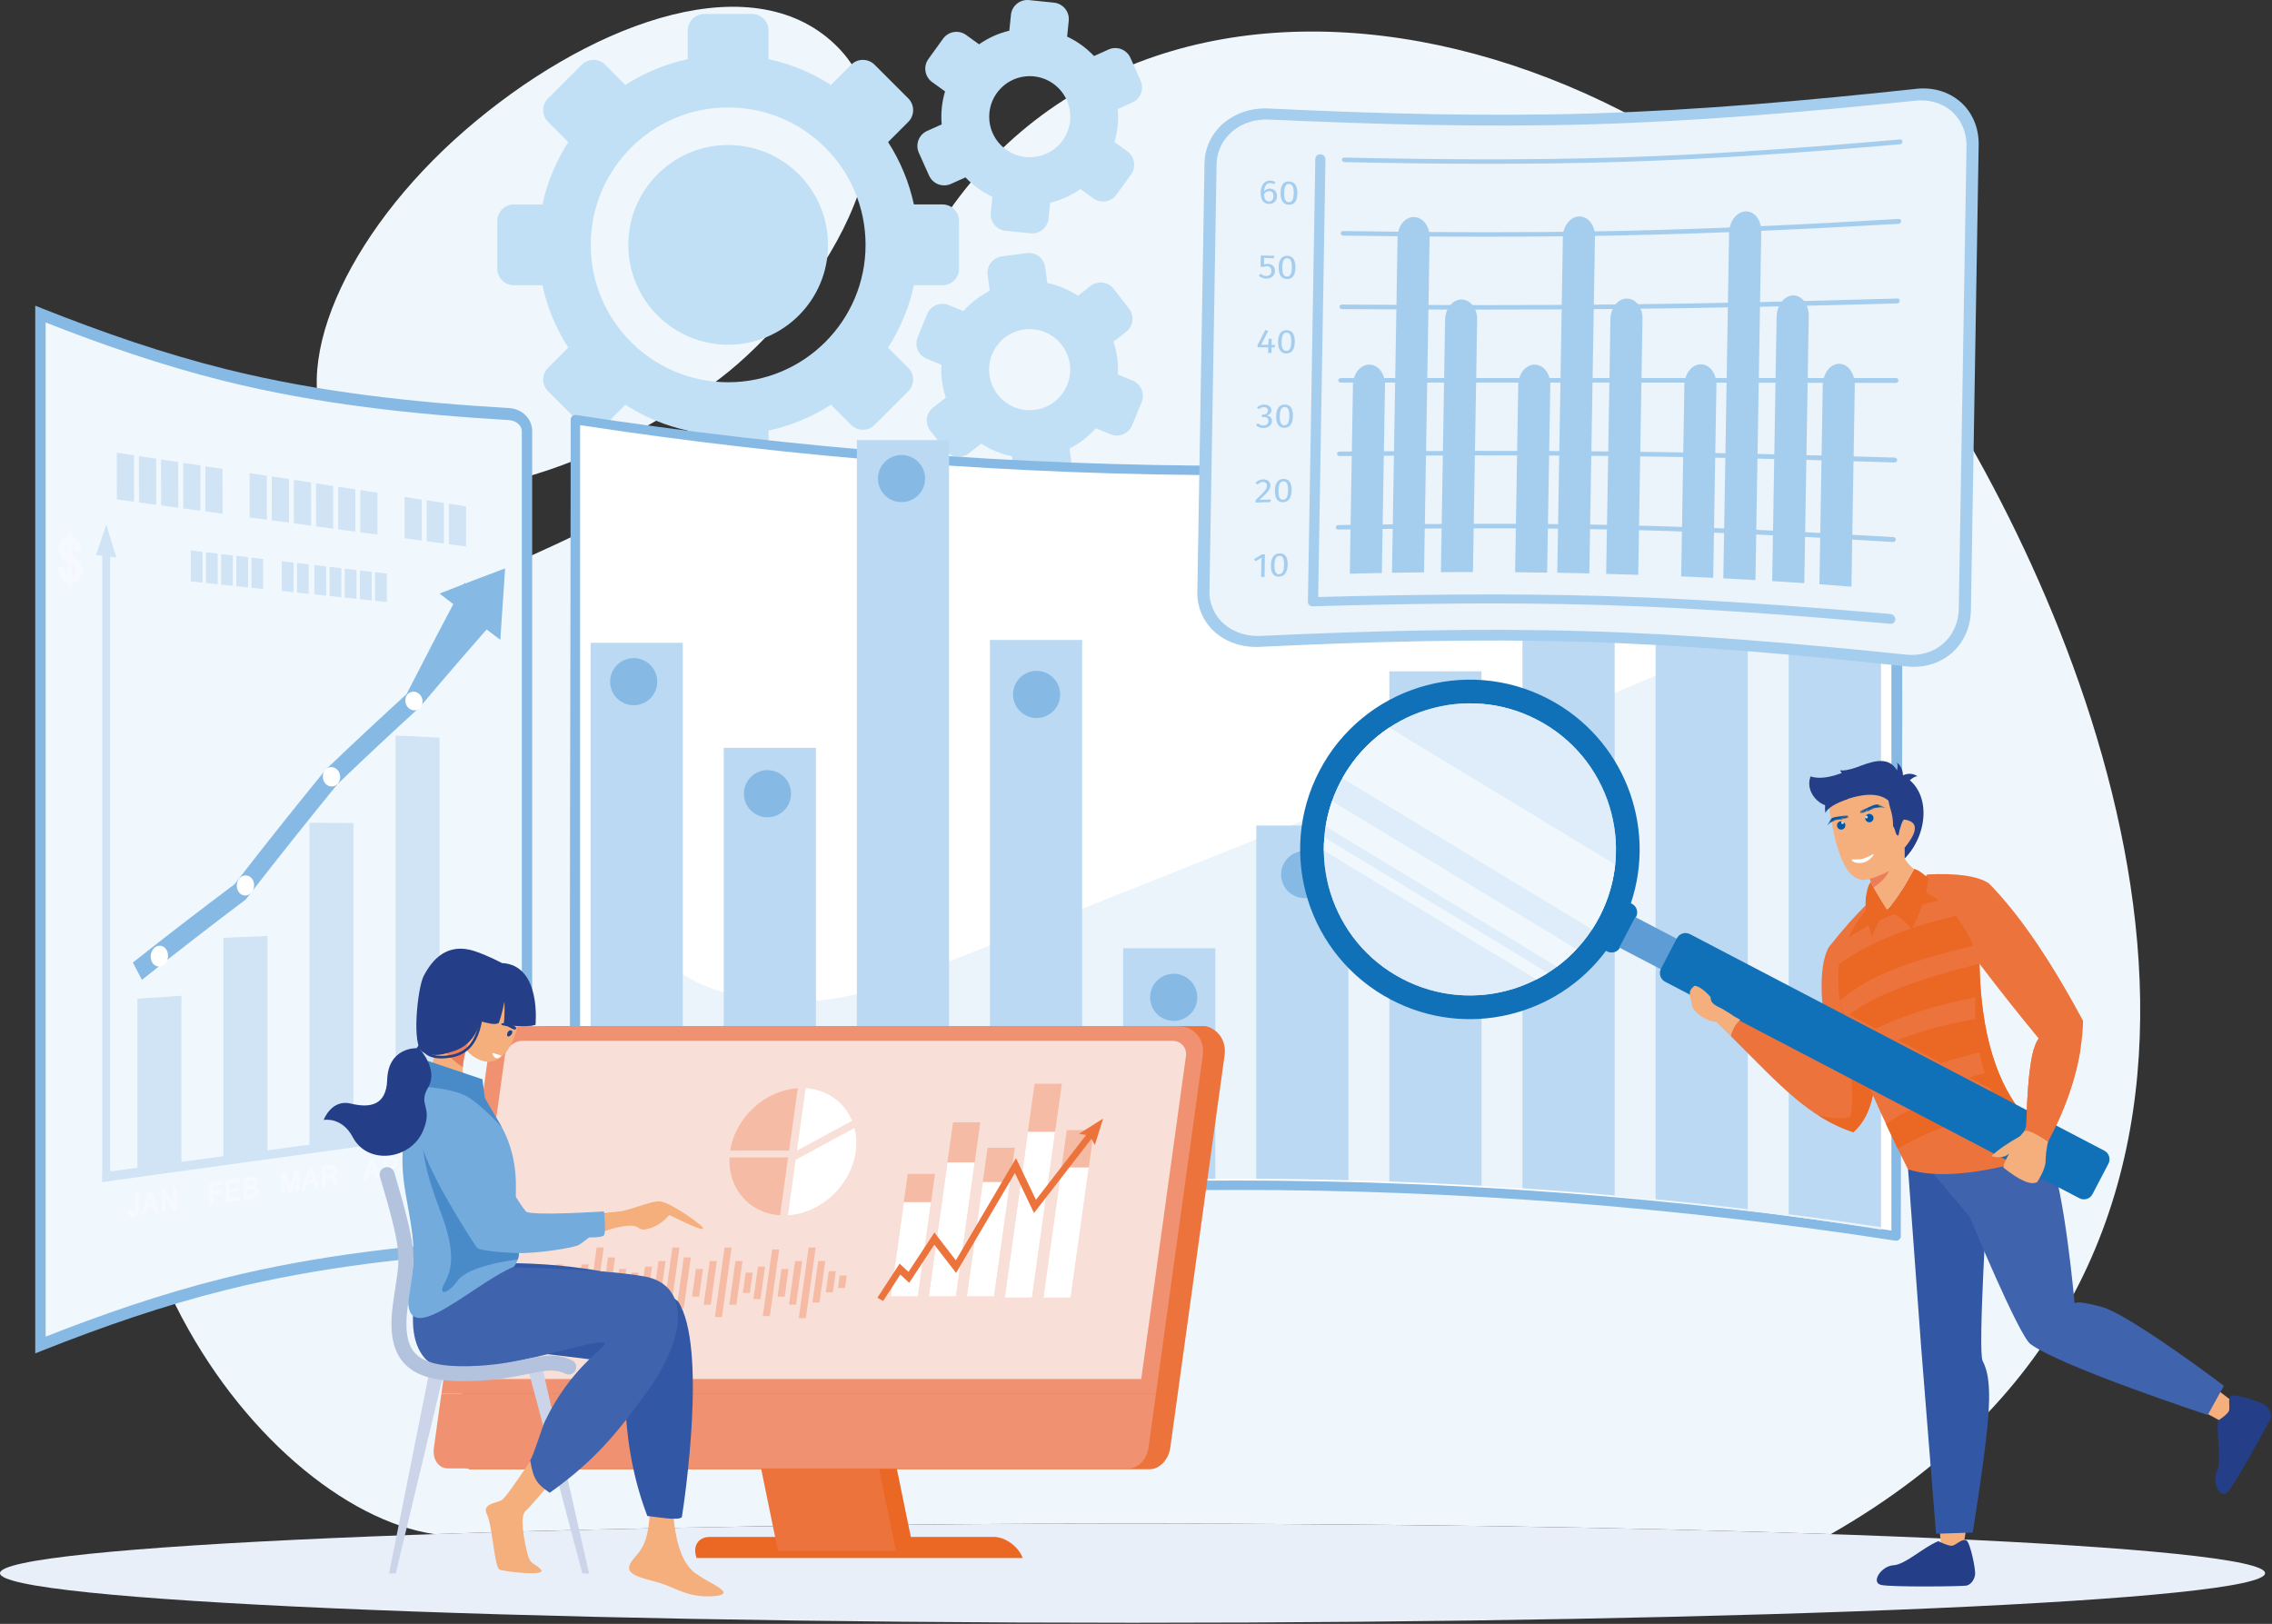 <?xml version="1.0" encoding="UTF-8" standalone="no"?>
<!-- Generator: Adobe Illustrator 25.0.0, SVG Export Plug-In . SVG Version: 6.00 Build 0)  -->

<svg
   version="1.1"
   id="Layer_1"
   x="0px"
   y="0px"
   viewBox="0 0 1816 1298"
   xml:space="preserve"
   sodipodi:docname="1.svg"
   width="1816"
   height="1298"
   inkscape:version="1.3.2 (091e20e, 2023-11-25, custom)"
   xmlns:inkscape="http://www.inkscape.org/namespaces/inkscape"
   xmlns:sodipodi="http://sodipodi.sourceforge.net/DTD/sodipodi-0.dtd"
   xmlns="http://www.w3.org/2000/svg"
   xmlns:svg="http://www.w3.org/2000/svg"><rect x="0" y="0" width="1816" height="1298" fill="#333333" stroke="none"/><defs
   id="defs144" /><sodipodi:namedview
   id="namedview144"
   pagecolor="#ffffff"
   bordercolor="#000000"
   borderopacity="0.25"
   inkscape:showpageshadow="2"
   inkscape:pageopacity="0.0"
   inkscape:pagecheckerboard="0"
   inkscape:deskcolor="#d1d1d1"
   inkscape:zoom="0.3224"
   inkscape:cx="1240.6948"
   inkscape:cy="1248.4491"
   inkscape:window-width="1920"
   inkscape:window-height="1057"
   inkscape:window-x="-8"
   inkscape:window-y="1072"
   inkscape:window-maximized="1"
   inkscape:current-layer="Layer_1" />
<style
   type="text/css"
   id="style1">
	.st0{fill-rule:evenodd;clip-rule:evenodd;fill:#86BAE5;}
	.st1{fill-rule:evenodd;clip-rule:evenodd;fill:#243E87;}
	.st2{fill-rule:evenodd;clip-rule:evenodd;fill:#F0F7FC;}
	.st3{fill-rule:evenodd;clip-rule:evenodd;fill:#E8EFF9;}
	.st4{fill-rule:evenodd;clip-rule:evenodd;fill:#C2E0F5;}
	.st5{fill-rule:evenodd;clip-rule:evenodd;fill:#FFFFFF;}
	.st6{fill-rule:evenodd;clip-rule:evenodd;fill:#EBF3FB;}
	.st7{fill-rule:evenodd;clip-rule:evenodd;fill:#F1F8FD;}
	.st8{fill-rule:evenodd;clip-rule:evenodd;fill:#D1E4F6;}
	.st9{fill-rule:evenodd;clip-rule:evenodd;fill:#F6F9FD;}
	.st10{fill-rule:evenodd;clip-rule:evenodd;fill:#BBD9F2;}
	.st11{fill-rule:evenodd;clip-rule:evenodd;fill:#F4AF7C;}
	.st12{fill-rule:evenodd;clip-rule:evenodd;fill:#3257A5;}
	.st13{fill-rule:evenodd;clip-rule:evenodd;fill:#3F63AC;}
	.st14{fill-rule:evenodd;clip-rule:evenodd;fill:#EC743C;}
	.st15{fill-rule:evenodd;clip-rule:evenodd;fill:#EB6724;}
	.st16{fill-rule:evenodd;clip-rule:evenodd;fill:#EC7D5B;}
	.st17{fill-rule:evenodd;clip-rule:evenodd;fill:#1071B9;}
	.st18{fill-rule:evenodd;clip-rule:evenodd;fill:#5D9CD4;}
	.st19{fill-rule:evenodd;clip-rule:evenodd;fill:#DEEDF9;}
	.st20{fill-rule:evenodd;clip-rule:evenodd;fill:#0655A1;}
	.st21{fill-rule:evenodd;clip-rule:evenodd;fill:#F09272;}
	.st22{fill-rule:evenodd;clip-rule:evenodd;fill:#F8E0D9;}
	.st23{fill-rule:evenodd;clip-rule:evenodd;fill:#F5BBA5;}
	.st24{fill-rule:evenodd;clip-rule:evenodd;fill:#CBD4E8;}
	.st25{fill-rule:evenodd;clip-rule:evenodd;fill:#73ABDD;}
	.st26{fill-rule:evenodd;clip-rule:evenodd;fill:#498AC9;}
	.st27{fill-rule:evenodd;clip-rule:evenodd;fill:#F29651;}
	.st28{fill-rule:evenodd;clip-rule:evenodd;fill:#B4C3DD;}
	.st29{fill-rule:evenodd;clip-rule:evenodd;fill:#A5CDED;}
</style>
<path
   class="st0"
   d="m 1241.7,318.627 c 9.77,-3.56 20.59,1.47 24.15,11.25 3.57,9.78 -1.46,20.59 -11.25,24.15 -9.77,3.57 -20.58,-1.47 -24.15,-11.25 -3.56,-9.77 1.48,-20.58 11.25,-24.15 z"
   id="path1" />
<path
   class="st0"
   d="m 1352.94,388.147 c 9.77,-3.56 20.59,1.47 24.15,11.25 3.57,9.78 -1.47,20.59 -11.25,24.15 -9.77,3.58 -20.58,-1.46 -24.15,-11.25 -3.56,-9.77 1.47,-20.58 11.25,-24.15 z"
   id="path2" />
<path
   class="st0"
   d="m 1460.9,276.087 c 9.77,-3.56 20.59,1.48 24.15,11.25 3.57,9.79 -1.47,20.6 -11.25,24.16 -9.77,3.57 -20.59,-1.47 -24.15,-11.25 -3.56,-9.77 1.47,-20.58 11.25,-24.16 z"
   id="path3" />
<path
   class="st1"
   d="m 506.67,1242.297 c 27.29,13.34 41.98,20.99 50.72,20.26 2.07,-0.17 3.78,-0.38 5.22,-0.6 9.73,5.75 25.27,12.54 7.79,13.83 -20.57,1.53 -30.46,-6.85 -43.42,-10.66 -12.95,-3.82 -28.94,-6.1 -22.85,-16 1.16,-1.89 2.01,-4.22 2.54,-6.83 z"
   id="path4" />
<path
   class="st1"
   d="m 397.96,1200.257 c 0.67,21.61 3.64,43.02 16.86,47.07 3.51,1.07 6.69,1.23 9.52,0.84 2.09,2.57 4.63,2.61 8.02,6.38 5.14,5.71 -29.13,1.71 -33.13,0 -4,-1.71 -5.71,-35.42 -9.99,-43.99 -3.53,-7.02 3.56,-8.67 8.72,-10.3 z"
   id="path5" />
<g
   id="g8"
   transform="translate(-339.11,-614.923)">
	<g
   id="g6">
		<path
   class="st2"
   d="m 1244.35,1832.73 c 210.57,0 404.34,3.15 558.12,8.42 376.33,-215.1 246.02,-634.39 110.9,-871.55 -188.06,-330.07 -632.42,-448.7 -816.23,-185.35 -249.48,357.46 -490.15,232.72 -620.1,504.2 -129.96,271.47 67.4,531.73 209.19,552.7 153.79,-5.26 347.56,-8.42 558.12,-8.42 z M 914.62,917.4 c -96.33,73.32 -255.64,130.13 -308.56,52.19 -39.53,-58.23 9.17,-167.49 104.53,-250.32 95.29,-82.78 222.97,-132.88 292.56,-71.93 82.57,72.33 -14.35,213.61 -88.53,270.06 z"
   id="path6" />
	</g>
	<g
   id="g7">
		<path
   class="st3"
   d="m 1244.35,1832.73 c 499.95,0 905.24,17.75 905.24,39.65 0,21.89 -405.29,39.64 -905.24,39.64 -499.95,0 -905.24,-17.75 -905.24,-39.64 0.01,-21.9 405.3,-39.65 905.24,-39.65 z"
   id="path7" />
	</g>
</g>
<g
   id="g9"
   transform="translate(-339.11,-614.923)">
	<path
   class="st4"
   d="m 838.99,682.82 c 15.49,-9.97 32.4,-16.85 49.84,-20.63 v -22.87 c 0,-7.3 5.97,-13.26 13.26,-13.26 h 9.4 19.28 9.41 c 7.3,0 13.25,5.96 13.25,13.26 v 22.87 c 17.45,3.78 34.36,10.64 49.85,20.62 l 16.15,-16.15 c 5.16,-5.16 13.59,-5.16 18.74,0 l 6.65,6.66 13.64,13.62 6.65,6.65 c 5.15,5.16 5.16,13.6 0,18.75 l -16.15,16.15 c 9.97,15.49 16.85,32.41 20.62,49.84 h 22.87 c 7.28,0 13.25,5.97 13.25,13.26 v 9.4 19.28 9.41 c 0,7.29 -5.96,13.25 -13.25,13.25 h -22.87 c -3.77,17.45 -10.66,34.35 -20.63,49.84 l 16.16,16.16 c 5.15,5.15 5.15,13.59 0,18.74 l -6.65,6.65 -13.64,13.63 -6.65,6.65 c -5.16,5.15 -13.59,5.15 -18.74,0 l -16.15,-16.16 c -15.49,9.98 -32.41,16.85 -49.85,20.63 v 22.87 c 0,7.3 -5.96,13.26 -13.25,13.25 h -9.41 -19.28 -9.4 c -7.3,0 -13.26,-5.96 -13.26,-13.25 v -22.87 c -17.44,-3.78 -34.34,-10.64 -49.84,-20.63 l -16.15,16.16 c -5.16,5.16 -13.59,5.15 -18.75,0 l -6.65,-6.65 -13.63,-13.63 -6.66,-6.65 c -5.15,-5.16 -5.15,-13.59 0,-18.74 l 16.16,-16.16 c -9.98,-15.49 -16.86,-32.4 -20.63,-49.84 h -22.86 c -7.29,0 -13.26,-5.96 -13.26,-13.25 v -9.41 -19.28 -9.4 c 0,-7.29 5.97,-13.25 13.26,-13.26 h 22.86 c 3.78,-17.44 10.66,-34.34 20.63,-49.84 l -16.16,-16.16 c -5.15,-5.15 -5.15,-13.59 0,-18.74 l 6.65,-6.66 13.64,-13.62 6.65,-6.66 c 5.16,-5.16 13.59,-5.16 18.75,0 z m 322.59,-67.83 c -7.2,-0.73 -13.7,4.56 -14.43,11.77 l -1.29,12.7 c -8.77,2.09 -16.97,5.81 -24.19,10.88 l -10.37,-7.49 c -5.87,-4.23 -14.14,-2.9 -18.38,2.98 l -11.76,16.29 c -4.24,5.87 -2.9,14.14 2.97,18.38 l 10.36,7.48 c -1.25,4.19 -2.13,8.56 -2.59,13.07 -0.46,4.51 -0.48,8.96 -0.11,13.32 l -11.66,5.23 c -6.6,2.97 -9.58,10.79 -6.61,17.4 l 8.23,18.34 c 2.97,6.6 10.8,9.58 17.4,6.61 l 11.67,-5.24 c 6.07,6.42 13.33,11.72 21.5,15.54 l -1.29,12.7 c -0.74,7.2 4.55,13.7 11.76,14.43 l 20,2.04 c 7.2,0.74 13.69,-4.55 14.43,-11.76 l 1.29,-12.7 c 8.77,-2.09 16.96,-5.81 24.19,-10.88 l 10.37,7.49 c 5.88,4.23 14.14,2.89 18.37,-2.97 l 11.77,-16.3 c 4.23,-5.87 2.91,-14.14 -2.97,-18.38 l -10.36,-7.48 c 1.25,-4.19 2.12,-8.55 2.59,-13.06 0.46,-4.52 0.49,-8.97 0.1,-13.32 l 11.67,-5.24 c 6.6,-2.96 9.57,-10.79 6.61,-17.39 l -8.23,-18.34 c -2.97,-6.6 -10.79,-9.58 -17.4,-6.61 l -11.67,5.24 c -6.06,-6.42 -13.32,-11.72 -21.49,-15.53 l 1.29,-12.7 c 0.74,-7.21 -4.56,-13.7 -11.76,-14.44 z m 0.6,60.8 c 17.91,0 32.41,14.52 32.41,32.41 0,17.91 -14.51,32.41 -32.41,32.41 -17.9,0 -32.41,-14.51 -32.41,-32.41 0,-17.89 14.51,-32.41 32.41,-32.41 z m -22.39,144.1 c -7.18,0.96 -12.26,7.62 -11.29,14.8 l 1.7,12.66 c -8.03,4.07 -15.14,9.61 -20.98,16.21 l -11.83,-4.85 c -6.7,-2.76 -14.43,0.47 -17.18,7.17 l -7.64,18.6 c -2.75,6.69 0.48,14.43 7.18,17.18 l 11.82,4.85 c -0.23,4.36 -0.07,8.82 0.53,13.31 0.6,4.49 1.63,8.83 3,12.97 l -10.12,7.81 c -5.73,4.42 -6.8,12.72 -2.38,18.46 l 12.29,15.91 c 4.42,5.73 12.72,6.8 18.46,2.38 l 10.12,-7.81 c 7.4,4.83 15.7,8.3 24.53,10.09 l 1.7,12.66 c 0.96,7.17 7.62,12.26 14.8,11.29 l 19.93,-2.68 c 7.18,-0.96 12.25,-7.63 11.29,-14.8 l -1.71,-12.66 c 8.04,-4.07 15.15,-9.61 20.99,-16.22 l 11.83,4.86 c 6.69,2.75 14.43,-0.48 17.18,-7.18 l 7.63,-18.59 c 2.76,-6.71 -0.47,-14.43 -7.17,-17.18 l -11.82,-4.86 c 0.24,-4.36 0.07,-8.82 -0.53,-13.31 -0.61,-4.49 -1.63,-8.82 -3,-12.98 l 10.12,-7.8 c 5.73,-4.43 6.8,-12.73 2.38,-18.46 l -12.29,-15.92 c -4.42,-5.73 -12.73,-6.8 -18.46,-2.38 l -10.13,7.82 c -7.39,-4.84 -15.69,-8.3 -24.52,-10.1 l -1.7,-12.66 c -0.97,-7.17 -7.62,-12.25 -14.8,-11.28 z m 22.32,58.09 c 17.91,0 32.41,14.52 32.41,32.41 0,17.91 -14.51,32.41 -32.41,32.41 -17.9,0 -32.41,-14.51 -32.41,-32.41 -0.01,-17.9 14.51,-32.41 32.41,-32.41 z M 921.13,700.82 c -30.33,0 -57.78,12.3 -77.65,32.17 -19.88,19.88 -32.17,47.32 -32.17,77.65 0,30.32 12.29,57.78 32.17,77.65 19.87,19.87 47.32,32.17 77.65,32.17 30.32,0 57.78,-12.3 77.65,-32.17 19.87,-19.87 32.17,-47.33 32.17,-77.65 0,-30.33 -12.3,-57.78 -32.17,-77.65 -19.87,-19.88 -47.33,-32.17 -77.65,-32.17 z m 56.44,53.38 c -14.45,-14.45 -34.4,-23.38 -56.44,-23.38 -22.05,0 -42.01,8.93 -56.44,23.38 -14.45,14.44 -23.38,34.4 -23.38,56.44 0,22.04 8.94,41.99 23.38,56.44 14.43,14.45 34.39,23.38 56.44,23.38 22.04,0 41.99,-8.93 56.44,-23.38 14.45,-14.45 23.37,-34.4 23.37,-56.44 0,-22.04 -8.93,-42.01 -23.37,-56.44 z"
   id="path8" />
</g>
<g
   id="g10"
   transform="translate(-339.11,-614.923)">
	<path
   class="st5"
   d="m 1854.67,1602.87 c -350.71,-54.13 -704.93,-54.13 -1055.64,0 0,-217.5 0,-435.01 0,-652.51 350.71,54.12 704.93,54.13 1055.64,0 0,217.51 0,435.01 0,652.51 z"
   id="path9" />
</g>
<g
   id="g11"
   transform="translate(-339.11,-614.923)">
	<path
   class="st0"
   d="m 1854.1,1606.6 c -175.17,-27.03 -351.22,-40.56 -527.22,-40.56 -176.02,0 -352.08,13.53 -527.26,40.56 -2.06,0.32 -3.99,-1.09 -4.31,-3.15 -1.5,-200.24 -0.04,-449.92 -0.04,-653.09 0,-2.08 1.68,-3.77 3.77,-3.77 l 0.57,0.04 c 175.18,27.04 351.25,40.57 527.26,40.57 176,0 352.05,-13.52 527.22,-40.57 2.05,-0.32 3.98,1.1 4.3,3.15 2.68,197.8 0.04,449.92 0.04,653.09 0,2.08 -1.68,3.77 -3.76,3.77 z m -527.22,-48.09 c 174.96,0 349.96,13.33 524.02,39.97 V 954.74 c -174.07,26.65 -349.06,39.99 -524.02,39.99 -174.99,0 -349.99,-13.34 -524.08,-39.99 v 643.74 c 174.09,-26.64 349.09,-39.97 524.08,-39.97 z"
   id="path10" />
</g>
<g
   id="g12"
   transform="translate(-339.11,-614.923)">
	<path
   class="st6"
   d="m 985.1,1415.3 c -28.24,2.22 -58.65,-2.22 -84.71,-13.34 -39.42,-17.54 -62.61,-53.07 -88.77,-84.75 0,93.5 0,187 0,280.5 342.59,-54.12 688.63,-54.12 1031.22,0 0,-173.32 0,-346.66 0,-519.99 -247.87,108.33 -494.63,206.7 -746.95,306.46 -36.93,15.56 -71.69,28.9 -110.79,31.12 z"
   id="path11" />
</g>
<g
   id="g13"
   transform="translate(-339.11,-614.923)">
	<path
   class="st7"
   d="M 746.07,945.92 C 670.22,941.42 593.66,933.34 518.57,914.6 469.08,902.26 420.22,885.37 371.43,865.99 v 823.99 c 48.8,-19.37 97.66,-36.25 147.14,-48.59 75.11,-18.73 151.66,-26.9 227.5,-31.41 7.81,-0.45 14.27,-6.07 14.27,-13.31 0,-106.2 0,-212.41 0,-318.53 0,-106.2 0,-212.41 0,-318.62 0,-7.34 -6.46,-13.15 -14.27,-13.6 z"
   id="path12" />
</g>
<g
   id="g14"
   transform="translate(-339.11,-614.923)">
	<path
   class="st0"
   d="M 745.86,950.71 C 707.9,948.46 669.7,945.3 631.58,940.36 593.45,935.43 555.38,928.68 517.7,919.29 492.88,913.1 468.16,905.75 443.58,897.53 v -0.02 c -22.8,-7.6 -45.46,-15.97 -68,-24.84 v 810.61 c 22.55,-8.88 45.22,-17.22 68.02,-24.85 24.64,-8.22 49.35,-15.58 74.1,-21.75 37.68,-9.39 75.75,-16.15 113.89,-21.12 38.1,-4.95 76.3,-8.13 114.27,-10.39 h 0.01 c 3.07,-0.16 5.86,-1.36 7.79,-3.15 1.56,-1.45 2.53,-3.34 2.53,-5.37 V 1278.12 959.5 c 0,-2.09 -1,-4.07 -2.59,-5.58 -1.93,-1.84 -4.68,-3.05 -7.74,-3.21 z M 632.49,930.83 c 37.9,4.91 75.94,8.06 113.79,10.3 4.83,0.28 9.3,2.3 12.57,5.4 3.46,3.3 5.64,7.85 5.64,12.97 v 318.62 318.53 c 0,5.11 -2.18,9.6 -5.65,12.84 -3.26,3.03 -7.73,5 -12.56,5.27 -37.86,2.25 -75.89,5.43 -113.78,10.35 -37.88,4.93 -75.67,11.64 -113.08,20.96 -24.71,6.16 -49.22,13.45 -73.55,21.58 -24.33,8.12 -48.73,17.19 -73.12,26.87 l -5.47,2.18 v -6.72 -824 -6.71 l 5.47,2.17 c 24.4,9.68 48.8,18.76 73.12,26.89 h 0.02 c 24.37,8.14 48.88,15.44 73.53,21.58 37.39,9.33 75.2,16.03 113.07,20.92 z"
   id="path13" />
</g>
<g
   id="g35"
   transform="translate(-339.11,-614.923)">
	<g
   id="g15">
		<path
   class="st8"
   d="m 427.17,1558.92 c -2.1,0.26 -4.21,0.56 -6.32,0.82 0,-85.82 0,-171.7 0,-257.58 0,-85.88 0,-171.71 0,-257.65 2.11,0.25 4.22,0.49 6.32,0.69 0,85.69 0,171.32 0,256.89 0,85.64 0,171.21 0,256.83 z"
   id="path14" />
	</g>
	<g
   id="g16">
		<path
   class="st8"
   d="m 484.1,1548.95 c -11.73,1.64 -23.46,3.27 -35.18,4.84 0,-46.86 0,-93.73 0,-140.64 11.72,-0.76 23.45,-1.58 35.18,-2.32 0,46.09 0,92.08 0,138.12 z"
   id="path15" />
	</g>
	<g
   id="g17">
		<path
   class="st8"
   d="m 552.89,1539.55 c -11.72,1.56 -23.45,3.19 -35.18,4.83 0,-29.98 0,-59.98 0,-89.96 0,-29.99 0,-59.91 0,-89.89 11.73,-0.51 23.46,-1.01 35.18,-1.51 0,29.42 0,58.84 0,88.27 0,29.41 0,58.82 0,88.26 z"
   id="path16" />
	</g>
	<g
   id="g18">
		<path
   class="st8"
   d="m 621.64,1530.13 c -11.73,1.63 -23.46,3.2 -35.15,4.84 0,-43.73 0,-87.46 0,-131.19 0,-43.71 0,-87.45 0,-131.23 11.69,0.05 23.42,0.12 35.15,0.18 0,42.98 0,85.88 0,128.72 0,42.93 0,85.78 0,128.68 z"
   id="path17" />
	</g>
	<g
   id="g19">
		<path
   class="st8"
   d="m 690.43,1520.66 c -11.73,1.63 -23.46,3.27 -35.14,4.89 0,-53.76 0,-107.59 0,-161.29 0,-53.76 0,-107.59 0,-161.4 11.68,0.57 23.41,1.13 35.14,1.63 0,52.69 0,105.44 0,158.15 0,52.62 0,105.39 0,158.02 z"
   id="path18" />
	</g>
	<g
   id="g20">
		<path
   class="st8"
   d="m 729.91,1517.15 c -51.52,7.08 -103.09,14.14 -154.57,21.27 -51.47,7.11 -103.01,14.23 -154.49,21.32 0,-2.51 0,-5.08 0,-7.65 51.48,-6.9 103.02,-13.84 154.49,-20.77 51.48,-6.93 103.05,-13.8 154.57,-20.7 0,2.2 0,4.39 0,6.53 z"
   id="path19" />
	</g>
	<g
   id="g21">
		<path
   class="st8"
   d="m 415.91,1058.63 c 2.69,-8.09 5.4,-16.31 8.11,-24.47 2.69,8.78 5.41,17.62 8.12,26.35 -5.43,-0.62 -10.83,-1.26 -16.23,-1.88 z"
   id="path20" />
	</g>
	<g
   id="g22">
		<path
   class="st8"
   d="m 721.14,1506.79 c 6.9,1.95 13.8,3.84 20.7,5.66 -6.9,3.76 -13.8,7.52 -20.7,11.34 0,-5.64 0,-11.34 0,-17 z"
   id="path21" />
	</g>
	<g
   id="g23">
		<path
   class="st0"
   d="m 690.43,1089.37 c 16.2,12.48 32.39,24.85 48.58,36.95 1.26,-19.07 2.54,-38.08 3.84,-57.09 -17.49,6.52 -34.97,13.24 -52.42,20.14 z"
   id="path22" />
	</g>
	<g
   id="g24">
		<path
   class="st9"
   d="m 396.96,1075.25 c 1.61,-0.57 2.44,-2.19 2.44,-4.89 -0.04,-0.45 -0.07,-0.95 -0.11,-1.44 -0.14,-0.38 -0.29,-0.76 -0.39,-1.26 -0.25,-0.25 -0.5,-0.57 -0.72,-0.88 -0.43,-0.25 -0.83,-0.57 -1.22,-0.81 0,3.07 0,6.21 0,9.28 z m -3.68,-25.15 c -1.36,0.57 -2.08,1.88 -2.08,3.95 0,1.13 0.18,1.94 0.54,2.63 0.36,0.57 0.9,1.07 1.54,1.5 0,-2.68 0,-5.39 0,-8.08 z m 3.68,9.66 c 1.51,0.5 2.72,1.13 3.65,1.88 0.93,0.69 1.67,1.38 2.21,2.26 1.22,1.82 1.8,4.02 1.8,6.78 0,1.32 -0.15,2.57 -0.5,3.77 -0.33,1.26 -0.82,2.25 -1.47,3.13 -0.65,0.94 -1.47,1.69 -2.43,2.26 -0.93,0.56 -2.04,0.94 -3.26,1 0,1.19 0,2.38 0,3.57 -1.24,-0.12 -2.46,-0.31 -3.68,-0.43 0,-1.13 0,-2.33 0,-3.52 -1.29,-0.32 -2.43,-0.88 -3.4,-1.58 -0.93,-0.69 -1.75,-1.63 -2.39,-2.63 -0.65,-1.12 -1.14,-2.32 -1.47,-3.76 -0.39,-1.45 -0.6,-3.01 -0.67,-4.83 1.75,0.24 3.5,0.43 5.25,0.62 0.07,1.7 0.39,3.08 0.82,4.14 0.47,1.07 1.08,1.82 1.86,2.32 0,-3.45 0,-6.96 0,-10.41 -4.89,-2.01 -7.32,-5.52 -7.32,-10.61 0,-1.38 0.18,-2.7 0.53,-3.76 0.36,-1.13 0.83,-2.13 1.47,-2.89 0.65,-0.69 1.39,-1.38 2.3,-1.81 0.89,-0.45 1.92,-0.76 3.03,-0.83 0,-1.19 0,-2.38 0,-3.57 1.22,0.13 2.44,0.38 3.68,0.51 0,1.19 0,2.39 0,3.51 4.25,1.26 6.65,4.89 7.18,10.91 -1.77,-0.18 -3.57,-0.37 -5.35,-0.56 -0.11,-2.38 -0.76,-3.88 -1.83,-4.64 -0.01,3.09 -0.01,6.16 -0.01,9.17 z"
   id="path23" />
	</g>
	<g
   id="g25">
		<path
   class="st9"
   d="m 450.09,1580.63 c 0,1.13 -0.11,2.07 -0.28,2.95 -0.18,0.81 -0.46,1.5 -0.82,2.07 -0.36,0.57 -0.82,1 -1.4,1.32 -0.54,0.31 -1.18,0.44 -1.9,0.56 -0.67,0.14 -1.25,0.14 -1.74,0 -0.54,-0.18 -0.98,-0.49 -1.37,-0.87 -0.36,-0.44 -0.64,-0.94 -0.82,-1.56 -0.21,-0.57 -0.33,-1.26 -0.33,-2.07 0,-0.32 0,-0.63 0,-1.01 0.93,-0.13 1.86,-0.31 2.79,-0.43 0,2.07 0.51,3.07 1.47,2.88 0.22,0 0.43,-0.12 0.68,-0.19 0.14,-0.19 0.33,-0.31 0.51,-0.57 0.1,-0.31 0.21,-0.57 0.31,-1 0.08,-0.37 0.11,-0.94 0.11,-1.57 0,-4.08 0,-8.15 0,-12.23 0.93,-0.13 1.86,-0.25 2.79,-0.44 0,4.07 0,8.14 0,12.16 z m 30.25,1.32 c -0.89,0.18 -1.78,0.32 -2.64,0.44 -2.25,-3.57 -4.46,-7.28 -6.69,-10.98 0,4.02 0,7.97 0,11.98 -0.89,0.19 -1.78,0.31 -2.68,0.44 0,-5.95 0,-11.92 0,-17.94 0.85,-0.12 1.75,-0.24 2.64,-0.37 2.21,3.7 4.43,7.41 6.66,10.98 0,-3.95 0,-7.96 0,-11.98 0.88,-0.13 1.78,-0.25 2.71,-0.37 0,5.95 0,11.84 0,17.8 z M 460.86,1577 c -0.61,-1.82 -1.21,-3.64 -1.82,-5.52 -0.58,2.07 -1.15,4.02 -1.72,6.02 1.18,-0.19 2.35,-0.38 3.54,-0.5 z m 5.61,7.07 c -1.05,0.19 -2.08,0.32 -3.12,0.51 -0.57,-1.63 -1.11,-3.2 -1.65,-4.89 -1.75,0.24 -3.5,0.5 -5.22,0.81 -0.54,1.82 -1.08,3.57 -1.58,5.34 -0.99,0.13 -2,0.31 -2.97,0.5 1.9,-6.34 3.84,-12.61 5.76,-18.95 0.86,-0.12 1.76,-0.25 2.65,-0.37 2.05,5.72 4.09,11.42 6.13,17.05 z"
   id="path24" />
	</g>
	<g
   id="g26">
		<path
   class="st9"
   d="m 516.77,1561.87 c -2.58,0.32 -5.12,0.69 -7.65,1.07 0,1.32 0,2.71 0,4.08 2.22,-0.31 4.44,-0.63 6.65,-1 0,1 0,2.01 0,3 -2.21,0.38 -4.43,0.69 -6.65,1.01 0,2.51 0,4.95 0,7.47 -0.93,0.19 -1.86,0.31 -2.8,0.44 0,-5.84 0,-11.68 0,-17.63 3.47,-0.45 6.94,-0.94 10.45,-1.44 0,0.99 0,2 0,3 z m 20.14,8.48 c 0.96,-0.19 1.92,-0.32 2.92,-0.51 1.93,-0.31 2.86,-1.19 2.86,-2.7 -0.06,-0.37 -0.11,-0.63 -0.15,-1 -0.17,-0.18 -0.35,-0.45 -0.49,-0.63 -0.32,-0.06 -0.65,-0.19 -0.97,-0.25 -0.39,-0.06 -0.89,-0.06 -1.49,0.05 -0.9,0.13 -1.79,0.26 -2.68,0.45 0,1.58 0,3.08 0,4.59 z m 0,-7.6 c 0.84,-0.12 1.75,-0.32 2.64,-0.38 0.89,-0.13 1.53,-0.37 1.92,-0.75 0.44,-0.32 0.62,-0.94 0.62,-1.63 -0.04,-0.19 -0.08,-0.51 -0.11,-0.81 -0.18,-0.14 -0.33,-0.26 -0.47,-0.51 -0.29,-0.05 -0.58,-0.13 -0.85,-0.18 -0.43,0 -0.87,0.05 -1.26,0.05 -0.87,0.13 -1.68,0.26 -2.5,0.38 0.01,1.33 0.01,2.58 0.01,3.83 z m 8.65,3.96 c 0,1.7 -0.48,3.07 -1.4,4.13 -0.95,1.01 -2.39,1.63 -4.29,1.95 -1.93,0.32 -3.86,0.63 -5.75,0.94 0,-5.76 0,-11.54 0,-17.3 1.82,-0.32 3.64,-0.57 5.47,-0.88 0.78,-0.06 1.53,-0.13 2.18,-0.06 0.64,0.19 1.22,0.44 1.68,0.68 0.32,0.57 0.68,1.01 1.04,1.38 0.28,0.56 0.39,1.19 0.39,1.88 0,0.75 -0.11,1.38 -0.35,1.95 -0.37,0.62 -0.72,1.12 -1.08,1.56 0.28,0.32 0.6,0.51 0.93,0.64 0.21,0.37 0.42,0.62 0.68,0.86 0.1,0.39 0.24,0.77 0.39,1.14 0.03,0.31 0.07,0.75 0.11,1.13 z m -14.42,7.46 c -3.81,0.57 -7.65,1.19 -11.44,1.76 0,-5.83 0,-11.6 0,-17.49 3.68,-0.5 7.4,-1.01 11.12,-1.58 0,1.01 0,2.01 0,2.95 -2.8,0.45 -5.55,0.82 -8.3,1.19 0,1.38 0,2.7 0,4.01 2.57,-0.37 5.14,-0.75 7.76,-1.13 0,0.95 0,1.95 0,2.89 -2.62,0.43 -5.19,0.82 -7.76,1.2 0,1.5 0,3 0,4.51 2.86,-0.5 5.73,-0.87 8.61,-1.31 0.01,0.99 0.01,1.99 0.01,3 z"
   id="path25" />
	</g>
	<g
   id="g27">
		<path
   class="st9"
   d="m 578.2,1566.9 c -0.93,0.18 -1.83,0.3 -2.72,0.44 0,-3.58 0,-7.21 0,-10.86 -1.08,3.83 -2.15,7.59 -3.22,11.36 -0.79,0.13 -1.57,0.24 -2.36,0.37 -1.08,-3.39 -2.15,-6.96 -3.18,-10.42 0,3.64 0,7.34 0,10.93 -0.94,0.12 -1.82,0.3 -2.72,0.43 0,-5.65 0,-11.36 0,-17.06 1.18,-0.19 2.39,-0.38 3.6,-0.51 1.16,3.83 2.3,7.72 3.47,11.62 1.15,-4.28 2.33,-8.48 3.51,-12.68 1.18,-0.2 2.39,-0.38 3.61,-0.57 0.01,5.72 0.01,11.3 0.01,16.95 z m 21.02,-12.81 c 1.22,-0.18 2.46,-0.37 3.72,-0.56 0.44,-0.05 0.86,-0.18 1.29,-0.31 0.29,-0.12 0.57,-0.31 0.86,-0.57 0.14,-0.19 0.32,-0.44 0.5,-0.69 0.04,-0.38 0.1,-0.68 0.18,-1.07 0,-0.76 -0.23,-1.32 -0.62,-1.56 -0.42,-0.25 -1.08,-0.32 -1.92,-0.19 -1.37,0.13 -2.69,0.32 -4.01,0.57 0,1.44 0,2.94 0,4.38 z m 5.62,4.21 c -0.14,-0.32 -0.29,-0.51 -0.4,-0.82 -0.22,-0.19 -0.43,-0.38 -0.61,-0.63 -0.25,-0.05 -0.5,-0.18 -0.75,-0.31 -0.28,0 -0.57,0 -0.86,-0.06 -0.99,0.19 -2,0.32 -3,0.5 0,2.2 0,4.45 0,6.71 -0.93,0.13 -1.86,0.25 -2.79,0.37 0,-5.57 0,-11.1 0,-16.75 2.21,-0.31 4.46,-0.62 6.71,-0.94 0.37,0 0.72,-0.05 1.11,-0.13 0.36,0.07 0.72,0.07 1.08,0 0.29,0.07 0.61,0.13 0.93,0.19 0.29,0.18 0.57,0.37 0.89,0.44 0.48,0.44 0.87,0.95 1.08,1.64 0.24,0.56 0.39,1.25 0.39,1.94 0,1.07 -0.21,1.88 -0.68,2.7 -0.42,0.81 -1.03,1.45 -1.81,2.01 0.28,0.24 0.58,0.56 0.88,0.87 0.26,0.38 0.47,0.87 0.68,1.44 0.54,1.56 1.07,3.08 1.61,4.64 -1.04,0.19 -2.03,0.31 -3.04,0.51 -0.49,-1.43 -0.96,-2.88 -1.42,-4.32 z m -15.92,-0.51 c -0.6,-1.63 -1.21,-3.38 -1.78,-5.08 -0.58,1.9 -1.15,3.84 -1.71,5.65 1.13,-0.19 2.32,-0.38 3.49,-0.57 z m 5.62,6.59 c -1.04,0.18 -2.08,0.32 -3.11,0.5 -0.54,-1.5 -1.07,-2.94 -1.6,-4.52 -1.75,0.19 -3.51,0.45 -5.26,0.75 -0.53,1.7 -1.07,3.45 -1.57,5.09 -1.01,0.13 -1.97,0.31 -2.93,0.43 1.9,-5.89 3.83,-11.78 5.76,-17.74 0.85,-0.13 1.75,-0.26 2.65,-0.37 1.99,5.33 4.02,10.59 6.06,15.86 z"
   id="path26" />
	</g>
	<g
   id="g28">
		<path
   class="st9"
   d="m 637.94,1550.46 c -0.6,-1.56 -1.21,-3.27 -1.82,-4.96 -0.58,1.89 -1.15,3.71 -1.72,5.52 1.19,-0.19 2.36,-0.38 3.54,-0.56 z m 24.72,-5.78 c 1.21,-0.18 2.46,-0.37 3.71,-0.57 0.43,-0.06 0.85,-0.18 1.29,-0.31 0.28,-0.13 0.58,-0.25 0.85,-0.51 0.15,-0.18 0.32,-0.5 0.5,-0.69 0.04,-0.3 0.11,-0.62 0.18,-0.99 0,-0.76 -0.22,-1.26 -0.61,-1.51 -0.43,-0.31 -1.07,-0.31 -1.93,-0.18 -1.36,0.12 -2.68,0.31 -4,0.56 0.01,1.38 0.01,2.82 0.01,4.2 z m 5.63,4.02 c -0.13,-0.25 -0.27,-0.5 -0.42,-0.75 -0.22,-0.2 -0.39,-0.32 -0.58,-0.64 -0.29,0 -0.54,-0.18 -0.78,-0.31 -0.29,0 -0.58,0 -0.87,0 -0.99,0.13 -2,0.31 -2.99,0.44 0,2.2 0,4.4 0,6.52 -0.93,0.13 -1.86,0.25 -2.8,0.45 0,-5.4 0,-10.73 0,-16.19 2.22,-0.32 4.47,-0.69 6.72,-1.01 0.37,0 0.76,-0.05 1.15,-0.13 0.32,0 0.68,0 1.04,0 0.28,0.07 0.6,0.13 0.93,0.13 0.28,0.24 0.58,0.38 0.89,0.51 0.49,0.44 0.85,0.94 1.07,1.56 0.28,0.51 0.39,1.26 0.39,1.9 0,0.99 -0.21,1.81 -0.68,2.57 -0.42,0.76 -1.04,1.44 -1.79,1.94 0.29,0.25 0.57,0.5 0.85,0.76 0.25,0.44 0.48,0.87 0.68,1.51 0.54,1.5 1.07,2.94 1.6,4.45 -0.99,0.12 -2,0.3 -3,0.43 -0.48,-1.38 -0.93,-2.7 -1.41,-4.14 z m -20.09,-1.44 c 1.04,-0.13 2.08,-0.32 3.12,-0.45 0.54,-0.12 0.96,-0.19 1.32,-0.31 0.29,-0.18 0.57,-0.37 0.89,-0.63 0.15,-0.19 0.33,-0.51 0.5,-0.81 0.04,-0.32 0.07,-0.69 0.15,-1.07 -0.11,-0.31 -0.17,-0.69 -0.26,-1.07 -0.21,-0.13 -0.42,-0.37 -0.6,-0.57 -0.33,0 -0.65,-0.13 -0.96,-0.19 -0.36,0.06 -0.72,0.06 -1.08,0.06 -1.04,0.13 -2.07,0.32 -3.08,0.45 0,1.51 0,3.09 0,4.59 z m -2.78,-6.96 c 1.89,-0.32 3.8,-0.5 5.72,-0.82 0.78,-0.12 1.5,-0.12 2.22,-0.06 0.71,0 1.35,0.13 1.88,0.44 0.54,0.32 0.98,0.76 1.29,1.38 0.32,0.57 0.5,1.32 0.5,2.38 0,1.7 -0.5,3.01 -1.47,4.02 -0.96,1.06 -2.39,1.69 -4.29,2.01 -1.04,0.12 -2.07,0.3 -3.08,0.43 0,2.07 0,4.08 0,6.09 -0.93,0.19 -1.86,0.32 -2.79,0.45 0.02,-5.41 0.02,-10.86 0.02,-16.32 z m -1.86,16.55 c -1.04,0.19 -2.07,0.32 -3.12,0.51 -0.57,-1.45 -1.1,-2.89 -1.64,-4.4 -1.75,0.25 -3.51,0.51 -5.26,0.76 -0.54,1.69 -1.04,3.26 -1.54,4.9 -1,0.18 -2,0.3 -2.97,0.49 1.9,-5.76 3.83,-11.55 5.76,-17.25 0.85,-0.12 1.76,-0.31 2.65,-0.44 2.05,5.21 4.08,10.35 6.12,15.43 z"
   id="path27" />
	</g>
	<g
   id="g29">
		<path
   class="st0"
   d="m 452.56,1398.14 c -2.43,-4.58 -4.86,-9.22 -7.26,-13.86 27.1,-21.39 54.2,-42.29 81.31,-62.62 24.28,-31.36 48.55,-61.85 72.86,-91.58 21.49,-20.57 43.01,-40.65 64.54,-60.28 15.45,-30.24 30.92,-59.92 46.4,-89.09 9.52,8.41 19.06,16.75 28.59,25.03 -21.44,24.15 -42.9,48.93 -64.32,74.41 -21.91,19.95 -43.83,40.45 -65.75,61.48 -24.49,29.98 -48.95,60.73 -73.4,92.28 -27.65,20.81 -55.33,42.27 -82.97,64.23 z"
   id="path28" />
	</g>
	<g
   id="g30">
		<path
   class="st5"
   d="m 542.24,1322.49 c 0,4.45 -3.11,8.14 -6.94,8.22 -3.82,0.12 -6.94,-3.39 -6.94,-7.91 0,-4.45 3.12,-8.09 6.94,-8.15 3.82,-0.06 6.94,3.44 6.94,7.84 z"
   id="path29" />
	</g>
	<g
   id="g31">
		<path
   class="st5"
   d="m 473.44,1378.82 c 0,4.63 -3.1,8.47 -6.94,8.71 -3.82,0.19 -6.94,-3.39 -6.94,-8.02 0,-4.65 3.12,-8.48 6.94,-8.66 3.84,-0.19 6.94,3.39 6.94,7.97 z"
   id="path30" />
	</g>
	<g
   id="g32">
		<path
   class="st5"
   d="m 611.02,1235.97 c 0,4.33 -3.1,7.71 -6.94,7.6 -3.86,-0.06 -6.93,-3.63 -6.93,-7.97 0,-4.26 3.07,-7.66 6.93,-7.53 3.83,0.12 6.94,3.64 6.94,7.9 z"
   id="path31" />
	</g>
	<g
   id="g33">
		<path
   class="st5"
   d="m 676.92,1175.69 c 0,4.08 -3.12,7.28 -6.94,7.02 -3.83,-0.18 -6.93,-3.76 -6.93,-7.89 0,-4.14 3.1,-7.29 6.93,-7.03 3.82,0.25 6.94,3.76 6.94,7.9 z"
   id="path32" />
	</g>
	<g
   id="g34">
		<path
   class="st8"
   d="m 446.27,1015.96 c -4.61,-0.56 -9.23,-1.25 -13.8,-1.88 -0.04,-12.42 -0.04,-24.84 -0.04,-37.39 4.58,0.69 9.19,1.44 13.8,2.13 0,12.42 0,24.79 0.04,37.14 z m 265.36,35.82 c -4.61,-0.62 -9.19,-1.18 -13.77,-1.81 -0.03,-10.78 -0.03,-21.57 -0.03,-32.43 4.57,0.68 9.19,1.38 13.8,2.07 0,10.79 0,21.45 0,32.17 z m -17.69,-2.38 c -4.61,-0.56 -9.19,-1.19 -13.77,-1.88 -0.03,-10.85 -0.03,-21.76 -0.03,-32.74 4.56,0.76 9.19,1.45 13.8,2.13 0,10.92 0,21.71 0,32.49 z m -17.66,-2.32 c -4.62,-0.69 -9.22,-1.31 -13.81,-1.88 -0.04,-11.05 -0.04,-22.02 -0.04,-33.12 4.58,0.69 9.19,1.38 13.81,2.13 -0.01,10.98 -0.01,21.9 0.04,32.87 z m -35.41,-4.83 c -4.61,-0.62 -9.22,-1.18 -13.8,-1.88 0,-11.23 0,-22.46 0,-33.75 4.57,0.76 9.15,1.45 13.77,2.14 0,11.22 0,22.4 0.03,33.49 z m -17.69,-2.38 c -4.61,-0.63 -9.19,-1.25 -13.77,-1.82 -0.03,-11.35 -0.03,-22.71 -0.03,-34.12 4.57,0.68 9.19,1.38 13.8,2.12 0,11.36 0,22.59 0,33.82 z m -17.7,-2.32 c -4.61,-0.69 -9.19,-1.31 -13.77,-1.88 -0.03,-11.49 -0.03,-22.9 -0.03,-34.45 4.57,0.69 9.19,1.38 13.8,2.13 0,11.43 0,22.85 0,34.2 z m -17.7,-2.45 c -4.62,-0.62 -9.19,-1.18 -13.77,-1.88 -0.04,-11.55 -0.04,-23.09 -0.04,-34.75 4.58,0.69 9.19,1.45 13.81,2.13 0,11.54 0,23.02 0,34.5 z m -1.85,54.52 c -3.15,-0.32 -6.29,-0.69 -9.44,-1.01 -0.04,-7.91 -0.04,-15.81 -0.04,-23.71 3.14,0.37 6.3,0.75 9.48,1.07 0,7.91 0,15.75 0,23.65 z m -12.13,-1.25 c -3.18,-0.37 -6.33,-0.69 -9.47,-1.07 0,-7.97 0,-15.88 0,-23.84 3.14,0.38 6.29,0.76 9.47,1.13 0,7.9 0,15.87 0,23.78 z m 74.55,7.78 c -3.18,-0.32 -6.32,-0.63 -9.48,-1 0,-7.6 0,-15.25 0,-22.9 3.16,0.38 6.3,0.76 9.48,1.13 0,7.57 0,15.18 0,22.77 z m -12.12,-1.26 c -3.18,-0.31 -6.32,-0.68 -9.47,-1 0,-7.71 0,-15.37 0,-23.09 3.15,0.37 6.29,0.81 9.43,1.19 0,7.65 0,15.31 0.04,22.9 z m -12.16,-1.26 c -3.14,-0.38 -6.28,-0.68 -9.43,-1 -0.03,-7.71 -0.03,-15.49 -0.03,-23.22 3.14,0.32 6.28,0.76 9.46,1.14 0,7.65 0,15.37 0,23.08 z m -12.12,-1.32 c -3.18,-0.3 -6.32,-0.62 -9.46,-0.94 0,-7.84 0,-15.62 0,-23.4 3.14,0.38 6.28,0.68 9.46,1.13 0,7.72 0,15.5 0,23.21 z m -12.12,-1.26 c -3.18,-0.3 -6.32,-0.62 -9.47,-0.99 0,-7.85 0,-15.69 0,-23.52 3.15,0.38 6.29,0.75 9.44,1.13 0,7.84 0,15.61 0.03,23.38 z m -50.31,-5.26 c -3.14,-0.31 -6.29,-0.69 -9.44,-1 -0.04,-8.1 -0.04,-16.13 -0.04,-24.22 3.15,0.45 6.29,0.82 9.47,1.13 0.01,8.03 0.01,16.07 0.01,24.09 z m -12.12,-1.25 c -3.18,-0.39 -6.32,-0.69 -9.47,-1.08 0,-8.09 0,-16.18 0,-24.34 3.15,0.45 6.29,0.82 9.44,1.14 0,8.1 0,16.11 0.03,24.28 z m -12.15,-1.32 c -3.14,-0.32 -6.29,-0.69 -9.44,-0.93 0,-8.22 0,-16.39 0,-24.54 3.14,0.38 6.29,0.76 9.44,1.13 0,8.09 0,16.25 0,24.34 z m -12.13,-1.26 c -3.18,-0.32 -6.32,-0.69 -9.47,-1.01 0,-8.21 0,-16.43 0,-24.65 3.15,0.37 6.29,0.75 9.47,1.13 0,8.17 0,16.32 0,24.53 z m -12.11,-1.31 c -3.19,-0.32 -6.33,-0.64 -9.48,-1.01 0,-8.22 0,-16.5 0,-24.78 3.15,0.38 6.29,0.76 9.43,1.13 0,8.23 0,16.44 0.05,24.66 z m 69.11,-47.94 c -4.61,-0.62 -9.22,-1.25 -13.8,-1.88 -0.04,-11.67 -0.04,-23.34 -0.04,-35.07 4.58,0.69 9.19,1.38 13.81,2.07 0,11.68 0,23.28 0.03,34.88 z m -17.7,-2.37 c -4.61,-0.63 -9.21,-1.25 -13.8,-1.81 -0.04,-11.8 -0.04,-23.6 -0.04,-35.46 4.58,0.69 9.19,1.38 13.81,2.08 0,11.79 0,23.46 0.03,35.19 z m -35.39,-4.77 c -4.61,-0.63 -9.19,-1.19 -13.77,-1.89 -0.03,-11.98 -0.03,-23.96 -0.03,-36.06 4.56,0.68 9.14,1.44 13.75,2.12 0,12 0,23.91 0.05,35.83 z m -17.71,-2.45 c -4.62,-0.57 -9.18,-1.2 -13.76,-1.82 -0.04,-12.11 -0.04,-24.22 -0.04,-36.39 4.58,0.69 9.19,1.38 13.81,2.07 -0.01,12.12 -0.01,24.16 -0.01,36.14 z m -17.66,-2.31 c -4.61,-0.69 -9.22,-1.26 -13.79,-1.9 -0.04,-12.22 -0.04,-24.46 -0.04,-36.76 4.58,0.69 9.19,1.38 13.81,2.14 -0.01,12.23 -0.01,24.34 0.02,36.52 z m -17.7,-2.39 c -4.61,-0.69 -9.21,-1.26 -13.8,-1.9 -0.04,-12.29 -0.04,-24.64 -0.04,-37.07 4.58,0.69 9.19,1.38 13.81,2.07 0,12.37 0,24.61 0.03,36.9 z"
   id="path33" />
	</g>
</g>
<g
   id="g36"
   transform="translate(-339.11,-614.923)">
	<path
   class="st10"
   d="m 1768.83,861.78 h 73.67 v 734 c -24.54,-3.7 -49.1,-7.13 -73.67,-10.3 z M 811.2,1128.73 h 73.67 v 456.76 c -24.57,3.16 -49.13,6.61 -73.67,10.3 z m 106.4,83.91 h 73.67 v 360.79 c -24.56,2.41 -49.12,5.07 -73.67,8 z M 1024,966.76 h 73.68 v 597.92 c -24.56,1.65 -49.13,3.55 -73.68,5.71 z m 106.41,159.7 h 73.66 v 432.78 c -24.55,0.88 -49.11,2.02 -73.66,3.42 z m 106.42,246.42 h 73.65 v 184.2 c -24.55,0.12 -49.11,0.51 -73.65,1.15 z m 106.39,-98.09 h 73.67 v 283.44 c -24.55,-0.64 -49.11,-1.03 -73.67,-1.15 z m 106.4,-123.23 h 73.67 v 411.1 c -24.55,-1.4 -49.12,-2.54 -73.67,-3.42 z m 106.4,-232.76 h 73.68 v 651.58 c -24.55,-2.17 -49.12,-4.06 -73.68,-5.71 z m 106.41,59.36 h 73.65 v 603.26 c -24.55,-2.92 -49.1,-5.6 -73.65,-7.99 z"
   id="path35" />
</g>
<g
   id="g37"
   transform="translate(-339.11,-614.923)">
	<path
   class="st0"
   d="m 839.17,1142.09 c 9.77,-3.56 20.59,1.47 24.15,11.25 3.57,9.78 -1.46,20.59 -11.25,24.15 -9.77,3.57 -20.59,-1.47 -24.15,-11.25 -3.56,-9.77 1.47,-20.58 11.25,-24.15 z"
   id="path36" />
</g>
<g
   id="g38"
   transform="translate(-339.11,-614.923)">
	<path
   class="st0"
   d="m 946.1,1231.64 c 9.77,-3.56 20.59,1.47 24.15,11.25 3.58,9.79 -1.46,20.6 -11.25,24.16 -9.77,3.57 -20.58,-1.47 -24.15,-11.25 -3.56,-9.77 1.48,-20.58 11.25,-24.16 z"
   id="path37" />
</g>
<g
   id="g39"
   transform="translate(-339.11,-614.923)">
	<path
   class="st0"
   d="m 1053.24,979.73 c 9.77,-3.56 20.59,1.47 24.15,11.25 3.57,9.78 -1.46,20.59 -11.25,24.15 -9.77,3.57 -20.58,-1.47 -24.15,-11.25 -3.56,-9.78 1.48,-20.58 11.25,-24.15 z"
   id="path38" />
</g>
<g
   id="g40"
   transform="translate(-339.11,-614.923)">
	<path
   class="st0"
   d="m 1161.21,1152.3 c 9.77,-3.56 20.6,1.47 24.16,11.25 3.57,9.78 -1.47,20.59 -11.25,24.15 -9.78,3.57 -20.59,-1.47 -24.16,-11.25 -3.56,-9.77 1.47,-20.58 11.25,-24.15 z"
   id="path39" />
</g>
<g
   id="g41"
   transform="translate(-339.11,-614.923)">
	<path
   class="st0"
   d="m 1270.79,1394.4 c 9.78,-3.56 20.6,1.47 24.16,11.25 3.57,9.78 -1.47,20.59 -11.25,24.15 -9.77,3.57 -20.58,-1.47 -24.15,-11.25 -3.55,-9.76 1.47,-20.58 11.24,-24.15 z"
   id="path40" />
</g>
<g
   id="g42"
   transform="translate(-339.11,-614.923)">
	<path
   class="st0"
   d="m 1375.49,1296.25 c 9.77,-3.56 20.59,1.47 24.15,11.25 3.58,9.78 -1.46,20.59 -11.24,24.15 -9.78,3.57 -20.59,-1.46 -24.16,-11.25 -3.56,-9.76 1.48,-20.58 11.25,-24.15 z"
   id="path41" />
</g>
<g
   id="g43"
   transform="translate(-339.11,-614.923)">
	<path
   class="st0"
   d="m 1481.82,1178.47 c 9.77,-3.56 20.59,1.47 24.15,11.25 3.57,9.79 -1.46,20.6 -11.25,24.16 -9.77,3.57 -20.58,-1.47 -24.15,-11.25 -3.56,-9.77 1.48,-20.58 11.25,-24.16 z"
   id="path42" />
</g>
<g
   id="g81"
   transform="translate(-339.11,-614.923)">
	<g
   id="g70">
		<g
   id="g44">
			<path
   class="st11"
   d="m 1889.74,1860.41 c -0.43,-3.74 0.96,-8.82 0.42,-14.89 -4.12,-47.37 -13.01,-154.35 -13.01,-154.35 0,0 -10.08,-84.75 -10.86,-138.4 10.86,-0.95 21.48,-2.83 31.97,-5.46 22.83,-5.83 38.14,-15.15 59.91,-25.68 11.88,43.76 33.88,124.11 33.88,124.11 0,0 -0.04,17.12 22.73,17.12 19.98,0 103.02,69.5 119.45,79.83 -2.12,5.01 -7.5,9.98 -9.94,14.95 -26.38,-21.58 -162.34,-71.23 -162.34,-71.23 l -36.89,-93.5 c 0,0 -11.08,114.63 -2.15,123.6 8.95,8.92 -15.86,137.38 -15.86,143.92 0.02,0.79 -10.43,-0.17 -17.31,-0.02 z"
   id="path43" />
		</g>
		<g
   id="g45">
			<path
   class="st12"
   d="m 1927.8,1568.53 c 0,0 -7.94,126.75 -3.97,134.19 3.97,7.45 6.95,19.86 3.97,51.17 -2.97,31.3 -11.91,86.02 -11.91,86.02 l -29.32,0.96 -11.93,-149.59 -10.19,-138.7 -0.25,-2.93 39.77,-29.84 z"
   id="path44" />
		</g>
		<g
   id="g46">
			<path
   class="st13"
   d="m 2116.67,1722.58 -12.93,23.35 c 0,0 -117.07,-38.55 -141.64,-56.64 -9.45,-6.94 -48.72,-101.87 -48.72,-101.87 l -30.98,-36.77 -0.32,-20.42 66.51,-29.23 c 0,0 24.16,27.2 28.9,38.2 11.84,27.4 19.88,117.78 19.88,117.78 0,0 -0.99,-3.5 21.38,2.48 22.37,5.98 97.92,63.12 97.92,63.12 z"
   id="path45" />
		</g>
		<g
   id="g47">
			<path
   class="st1"
   d="m 2112.02,1750.44 c 0,0 7.82,-5.06 8.74,-7.95 0.92,-2.94 -1.29,-10.24 1.95,-11.91 3.23,-1.72 23.92,5.12 27,7.45 3.8,2.89 5.28,7.4 4.34,10.38 -0.95,2.94 -28.46,52.79 -34.29,59.12 -5.82,6.34 -13.05,-7.65 -8.73,-16.36 4.3,-8.72 -0.69,-27.05 0.99,-40.73 z"
   id="path46" />
		</g>
		<g
   id="g48">
			<path
   class="st1"
   d="m 1888.42,1846.79 c 0,0 8.26,4.25 11.24,3.64 2.98,-0.66 8.25,-6.18 11.3,-4.2 3.05,1.98 7.35,23.35 6.86,27.15 -0.61,4.76 -3.82,8.26 -6.88,8.92 -3.03,0.66 -59.97,1.37 -68.33,-0.55 -8.4,-1.93 0.2,-15.15 9.89,-15.7 9.7,-0.57 23.17,-14 35.92,-19.26 z"
   id="path47" />
		</g>
		<g
   id="g49">
			<path
   class="st14"
   d="m 1722.41,1442.95 c 40.62,40.72 62.09,64.86 98.09,76.97 7.79,-6.91 13,-16.79 15.58,-29.65 8.91,20.04 18.26,39.8 28.06,59.28 20.33,6.61 50.23,4.74 89.69,-5.63 l 4.7,-18.27 c 2.88,-2.07 11.67,-1.87 17.57,1.88 18.74,-35.26 27.33,-67.84 28.01,-96.61 -26.28,-49.08 -51.42,-85.78 -75.45,-110.09 -9.15,-5.79 -25.49,-8.12 -49.02,-6.98 -26.4,29.17 -42.44,37.06 -48.11,23.67 -8.21,7.61 -18.46,19.12 -30.74,34.51 -8.67,16.23 -7.43,48.87 3.73,97.91 -23.6,-15.41 -47.66,-30.04 -74.31,-40.59 -3.15,2.7 -6.18,7.35 -7.8,13.6 z m 236.48,65.97 c -24,-27.05 -36.52,-68.27 -37.58,-123.65 15.52,20.43 31.27,40.33 47.27,59.69 -5.34,6.38 -8.57,27.7 -9.69,63.96 z"
   id="path48" />
		</g>
		<g
   id="g50">
			<path
   class="st15"
   d="m 1836.08,1490.28 c -12.8,-30.55 -21.71,-56.33 -26.73,-77.33 9.03,45.34 12.05,76.78 9.05,94.35 -5.85,2.47 -14.11,1.77 -26.02,-0.83 9.02,5.61 18.14,10.33 28.12,13.45 7.8,-6.91 13,-16.79 15.58,-29.64 z"
   id="path49" />
		</g>
		<g
   id="g51">
			<path
   class="st15"
   d="m 1958.53,1525.66 c -0.25,-5.18 -0.13,-10.77 0.35,-16.74 -24,-27.05 -36.52,-68.27 -37.58,-123.65 -10.17,55.03 1.89,103.19 36.17,144.48 z"
   id="path50" />
		</g>
		<g
   id="g52">
			<path
   class="st15"
   d="m 1838.29,1437.11 c 21.22,-9.94 47.49,-18.94 79.79,-24.94 0.46,-8.77 1.53,-17.74 3.23,-26.89 -50.68,12.4 -85.44,25.98 -104.25,40.74 z m 87.28,35.55 c -4.03,1.01 -8.19,2.18 -12.51,3.52 l 1.36,0.72 15.76,8.22 c -1.72,-4.09 -3.25,-8.25 -4.61,-12.46 z m -31.47,42.58 -26.6,-13.9 c -8.37,3.8 -15.34,7.79 -20.92,11.97 3.11,6.68 6.28,13.32 9.5,19.94 9.94,-6.25 22.61,-12.25 38.02,-18.01 z m -13.52,-56.02 -24.71,-12.92 c 18.79,-7.36 39.48,-12.99 62.09,-16.9 0.38,9.11 1.47,18 3.25,26.68 -11.05,2.78 -21.16,5.63 -30.33,8.53 z m -64,-94.86 c 19.33,-12.92 43.41,-22.81 72.24,-29.68 -5.76,-4.18 -12.17,-7.59 -19.23,-10.25 -19.1,18.97 -31.42,24.04 -36.97,15.18 -6.75,8.22 -12.1,16.46 -16.04,24.75 z m 85.94,-17.4 c 4.55,6.4 10.75,15.65 13.8,23.81 -54.73,13.63 -82.69,23.52 -106.52,44.02 -1.66,-8.23 -1.69,-21.26 -0.67,-29.42 26.16,-18.52 58.55,-30.27 93.39,-38.41 z"
   id="path51" />
		</g>
		<g
   id="g53">
			<path
   class="st15"
   d="m 1867.22,1357.42 c 7.63,-14.53 12.04,-27.91 13.22,-40.16 -3.54,-3.81 -8.44,-7.28 -11.38,-7.83 -9.01,16.45 -15,25.9 -21.45,32.4 -0.04,0.04 -0.07,0.07 -0.11,0.11 -0.19,-0.32 -0.38,-0.65 -0.58,-0.96 -3.88,-6.37 -8.95,-13.57 -12.37,-21.19 -2.91,3.52 -3.16,7.75 -4.07,12.17 -0.88,9.48 0.76,20.04 4.94,31.65 1.47,-3.95 3.05,-7.52 4.73,-10.72 2.27,-4.34 4.73,-7.99 7.36,-10.95 3.48,1.64 7,3.92 10.58,6.81 3,2.45 6.05,5.34 9.13,8.67 z"
   id="path52" />
		</g>
		<g
   id="g54">
			<path
   class="st11"
   d="m 1868.96,1309.53 c -2.6,-1.89 -5.1,-4.67 -7.52,-8.32 0.13,-2.34 0.13,-5.25 -0.01,-8.73 11.07,-13.44 10.94,-20.94 -0.43,-22.5 -1.7,1.72 -3.19,5.96 -4.47,12.69 -2.42,0.61 -1.85,-6.3 -3.77,-8.29 -0.04,-10.73 -3.29,-13.1 -4.22,-19.52 -9.78,-8.13 -27.66,-6.2 -47.97,2.71 3.46,19.99 9.83,67.63 33.02,59.79 l 0.87,2.53 c 3.42,7.62 8.49,14.83 12.36,21.19 l 0.7,0.85 c 6.43,-6.5 12.43,-15.95 21.44,-32.4 z"
   id="path53" />
		</g>
		<g
   id="g55">
			<path
   class="st1"
   d="m 1802.08,1258.86 c 20.31,-8.91 36.67,-12.12 46.45,-3.99 0.94,6.42 3.69,9.75 3.72,20.48 1.93,2 1.85,7.93 4.27,7.32 1.28,-6.73 2.78,-10.98 4.47,-12.69 11.36,1.56 11.5,9.06 0.43,22.5 0.13,3.48 0.13,6.38 0.01,8.73 20.27,-20.64 21.58,-57.74 -4.69,-67.9 -12.1,-27.21 -45.91,9.86 -70.52,2.23 -4.86,13.71 9.41,24.93 15.86,23.32 z"
   id="path54" />
		</g>
		<g
   id="g56">
			<path
   class="st16"
   d="m 1849.06,1311.07 c -3.59,2.12 -10.96,5.23 -15.47,6.29 l 0.87,2.53 c 0.66,1.48 1.38,2.94 2.15,4.39 0.05,-0.03 0.08,-0.05 0.13,-0.09 6.26,-4.29 10.37,-8.66 12.32,-13.12 z"
   id="path55" />
		</g>
		<g
   id="g57">
			<path
   class="st1"
   d="m 1861.67,1242.46 c -2.79,-2.34 -3.61,-4.8 -2.48,-7.38 4.51,-2.29 8.71,-2.2 12.59,0.28 -2.42,0.05 -5.8,2.41 -10.11,7.1 z"
   id="path56" />
		</g>
		<g
   id="g58">
			<path
   class="st1"
   d="m 1854.32,1234.91 c 2.57,1.67 4.52,1.67 5.83,0 -0.1,-4.45 -1.68,-7.94 -4.76,-10.5 0.86,2.04 0.49,5.54 -1.07,10.5 z"
   id="path57" />
		</g>
		<g
   id="g59">
			<path
   class="st1"
   d="m 1816.58,1253.33 c -1.83,-6.1 -5.22,-9.13 -10.16,-9.11 -6.83,5.68 -9.59,12.5 -8.29,20.48 1.75,-3.87 7.9,-7.66 18.45,-11.37 z"
   id="path58" />
		</g>
		<g
   id="g60">
			<path
   class="st1"
   d="m 1824.9,1227.87 c -0.24,2.87 1.91,5.96 -1.57,7.75 0.59,11.93 -12.4,-0.88 -13.35,-5.13 1.89,0.76 6.86,-0.11 14.92,-2.62 z"
   id="path59" />
		</g>
		<g
   id="g66">
			<g
   id="g61">
				<path
   class="st17"
   d="m 1393.76,1231.02 c 34.71,-66.4 116.67,-92.09 183.07,-57.39 59.93,31.32 86.69,101.14 65.83,163.27 l 0.92,0.48 c 3.76,1.96 5.23,6.64 3.26,10.39 l -12.74,24.38 c -1.96,3.75 -6.64,5.22 -10.39,3.26 l -0.93,-0.48 c -39.1,52.59 -111.69,70.48 -171.63,39.15 -66.4,-34.7 -92.09,-116.66 -57.39,-183.06 z m 16.79,8.77 c -29.86,57.13 -7.76,127.66 49.38,157.52 57.13,29.85 127.65,7.75 157.52,-49.38 29.85,-57.13 7.75,-127.66 -49.38,-157.51 -57.14,-29.87 -127.66,-7.76 -157.52,49.37 z"
   id="path60" />
			</g>
			<g
   id="g62">
				
					<rect
   x="1657.39"
   y="1341.38"
   transform="matrix(0.463,-0.886,0.886,0.463,-322.409,2219.699)"
   class="st18"
   width="27.51"
   height="69.23"
   id="rect61" />
			</g>
			<g
   id="g63">
				<path
   class="st17"
   d="m 1666.74,1389.21 12.74,-24.38 c 1.96,-3.75 6.64,-5.22 10.4,-3.25 l 55.95,29.23 0.08,0.04 120.84,63.16 0.02,0.01 33.47,17.49 120.87,63.17 c 3.75,1.96 5.22,6.64 3.26,10.39 l -12.75,24.38 c -1.96,3.76 -6.64,5.23 -10.39,3.26 l -55.96,-29.24 -0.07,-0.04 -120.87,-63.17 -33.47,-17.5 -0.01,-0.01 -120.85,-63.14 c -3.76,-1.96 -5.23,-6.64 -3.26,-10.4 z"
   id="path62" />
			</g>
			<g
   id="g64">
				<path
   class="st19"
   d="m 1568.06,1190.41 c 57.13,29.85 79.24,100.38 49.38,157.51 -29.86,57.13 -100.38,79.24 -157.52,49.38 -57.14,-29.86 -79.24,-100.39 -49.38,-157.51 29.87,-57.13 100.39,-79.24 157.52,-49.38 z"
   id="path63" />
			</g>
			<g
   id="g65">
				<path
   class="st7"
   d="m 1567.26,1397.76 -170,-103 c -0.03,-3.51 0.09,-6.99 0.38,-10.45 l 178.7,108.25 c -2.93,1.86 -5.97,3.59 -9.08,5.2 z m 44.37,-39.94 c 10.06,-15.33 16.55,-33.05 18.49,-51.89 l -180.6,-109.4 c -15.57,10.33 -28.39,24.24 -37.43,40.41 z m -28,29.74 c 5.61,-4.18 10.82,-8.85 15.57,-13.92 l -195.39,-118.37 c -2.29,6.53 -4.02,13.3 -5.12,20.25 z"
   id="path64" />
			</g>
		</g>
		<g
   id="g67">
			<path
   class="st11"
   d="m 1974.14,1541.87 v 0 c 0.36,-8.05 1.72,-15.04 4.1,-20.96 -3.75,-5.89 -11.64,-9.8 -15.12,-9.14 l -9.31,11.29 c -10.08,5.66 -17.76,10.99 -23.02,16.01 6.14,1.64 10.89,0.93 14.28,-2.14 -3.46,6.03 -4.98,9.81 -4.57,11.35 13.19,10.46 22.19,14.27 27.01,11.41 4.76,-7.72 6.98,-13.65 6.63,-17.82 z"
   id="path66" />
		</g>
		<g
   id="g68">
			<path
   class="st14"
   d="m 2001.99,1453.79 c -3.64,22.8 -11.96,47.53 -25.89,73.75 -4.49,-3.06 -15.57,-10.3 -18.98,-8.5 2.09,-4.87 1.29,-4.14 1.77,-10.12 0.81,-26.36 2.74,-44.83 5.79,-55.4 9.73,0.77 22.16,0.86 37.31,0.27 z"
   id="path67" />
		</g>
		<g
   id="g69">
			<path
   class="st11"
   d="m 1722.42,1442.96 c -1.31,-1.24 -6.31,-6.29 -11.46,-11.15 -7.43,-0.33 -17.75,-7.16 -19.48,-13.05 -1.05,-7.97 -4.14,-10.94 1.98,-15.86 2.36,-0.2 7.65,2.83 12.95,9.04 -0.31,5.64 5.66,7.41 9.48,9.42 4.87,3.27 1.42,0.75 6.97,4.35 2.46,2.05 5.86,3.23 7.15,4.39 -3.19,2.93 -5.9,6.55 -7.59,12.86 z"
   id="path68" />
		</g>
	</g>
	<g
   id="g80">
		<g
   id="g73">
			<g
   id="g71">
				<path
   class="st10"
   d="m 1831.98,1265.7 c 1.72,-0.71 3.69,0.11 4.4,1.83 0.71,1.72 -0.11,3.7 -1.83,4.4 -1.73,0.71 -3.7,-0.11 -4.41,-1.83 -0.71,-1.72 0.12,-3.7 1.84,-4.4 z"
   id="path70" />
			</g>
			<g
   id="g72">
				<path
   class="st20"
   d="m 1834.54,1271.94 c 1.72,-0.71 2.54,-2.69 1.83,-4.41 -0.7,-1.72 -2.68,-2.55 -4.4,-1.84 -0.73,0.3 -1.29,0.82 -1.65,1.45 l 0.22,-0.13 c 0.56,-0.23 1.2,0.04 1.43,0.59 0.23,0.57 -0.04,1.2 -0.6,1.43 -0.56,0.23 -1.19,-0.04 -1.42,-0.59 l -0.05,-0.12 c -0.09,0.58 -0.03,1.19 0.22,1.78 0.73,1.72 2.69,2.55 4.42,1.84 z"
   id="path71" />
			</g>
		</g>
		<g
   id="g74">
			<path
   class="st20"
   d="m 1827.79,1264.61 c -0.05,0.08 -0.1,0.14 -0.14,0.24 -0.01,-0.32 0.23,-0.82 0.29,-1.1 -0.11,0.15 -0.18,0.23 -0.27,0.46 -0.07,0.2 -0.1,0.39 -0.13,0.62 -0.08,-0.22 -0.04,-0.39 -0.09,-0.6 -0.05,0.19 -0.05,0.51 -0.01,0.69 -0.18,-0.66 -0.15,-0.62 -0.08,-1.31 -0.22,0.28 -0.24,0.92 -0.18,1.27 -0.11,-0.12 -0.16,-0.3 -0.22,-0.49 -0.05,0.27 -0.01,0.37 0.06,0.59 l -0.24,-0.19 c 0.07,0.14 0.13,0.16 0.19,0.28 -0.4,-0.14 -1.21,-0.81 -1.28,-1.27 0.11,0.17 0.34,0.47 0.47,0.55 -0.13,-0.29 -0.34,-0.6 -0.4,-0.97 0.16,0.19 0.23,0.51 0.37,0.74 0.14,0.24 0.33,0.49 0.49,0.61 -0.25,-0.49 -0.53,-0.88 -0.56,-1.5 l 0.06,0.13 c 0.09,0.27 0.15,0.58 0.3,0.82 -0.07,-0.51 -0.25,-0.95 0.04,-1.44 -0.03,0.24 -0.08,0.38 -0.08,0.65 0.14,-0.29 0.11,-0.73 0.46,-0.88 -0.1,0.23 -0.21,0.4 -0.3,0.71 -0.07,0.24 -0.15,0.66 0.01,0.88 -0.04,-0.96 0.33,-1.58 0.88,-1.92 -0.13,0.14 -0.54,0.67 -0.52,0.89 l 0.02,0.04 c 0.11,0.23 -0.04,-0.23 0.03,0.05 -0.09,0.12 -0.17,0.35 -0.2,0.53 -0.03,0.11 -0.04,0.24 -0.04,0.36 0,0.05 0,0.15 0.02,0.21 0.01,0.05 0.01,0.04 0.03,0.09 l 0.03,0.04 c -0.01,-0.64 0.09,-1.03 0.4,-1.48 0.18,-0.27 0.66,-0.8 0.98,-0.94 -0.01,0.01 -0.02,0.02 -0.02,0.02 l -0.24,0.22 c -0.56,0.56 -1.09,1.16 -1.05,2.07 0.03,-0.05 0.01,0.01 0.04,-0.08 0.01,-0.04 0.01,-0.04 0.02,-0.06 0.07,-0.29 0.15,-0.6 0.28,-0.86 0.15,-0.29 0.35,-0.58 0.54,-0.78 0.25,-0.26 1.11,-0.93 1.63,-1.02 -0.15,0.04 -0.99,0.59 -1.13,0.7 -0.29,0.25 -0.67,0.58 -0.83,0.98 0.14,-0.08 0.26,-0.23 0.38,-0.33 0.73,-0.64 2.04,-1.65 2.94,-1.86 -0.51,0.27 -1.22,0.75 -1.56,1.11 l 0.32,-0.17 c -0.08,0.07 -0.14,0.15 -0.23,0.23 -0.08,0.07 -0.15,0.13 -0.23,0.22 -0.38,0.4 -0.95,1.06 -1.05,1.65 0.08,-0.15 0.21,-0.33 0.31,-0.48 0.12,-0.17 0.22,-0.32 0.34,-0.48 0.23,-0.29 0.49,-0.62 0.76,-0.87 0.58,-0.53 1.15,-1 1.87,-1.39 -0.09,0.07 -0.19,0.15 -0.24,0.27 0.61,-0.21 1.48,-1.02 3.02,-1.55 -0.3,0.21 -0.85,0.42 -1.18,0.65 l -0.31,0.24 c 0.2,-0.05 0.82,-0.43 1.08,-0.57 1.27,-0.65 2.04,-1.08 3.49,-1.49 0.93,-0.26 1.81,-0.52 2.84,-0.41 0.68,0.07 1.34,0.22 1.95,0.48 0.23,0.09 0.35,0.17 0.53,0.26 -0.44,-0.07 -1.5,-0.65 -2.38,-0.58 1.48,0.37 2.69,0.72 3.86,1.44 -0.28,-0.08 -0.72,-0.3 -1.05,-0.43 -0.37,-0.14 -0.73,-0.25 -1.1,-0.37 -0.67,-0.21 -1.73,-0.45 -2.51,-0.42 0.21,0.09 0.72,0.17 0.98,0.24 1.82,0.43 3.62,0.99 5.35,1.74 0.2,0.08 0.63,0.33 0.77,0.38 -0.17,-0.01 -0.88,-0.3 -1.11,-0.38 -1.22,-0.39 -2.37,-0.75 -3.72,-0.74 0.4,0.16 2.91,0.39 3.81,0.84 l -2.21,-0.4 c -0.67,-0.1 -1.78,-0.23 -2.45,-0.13 0.78,-0.07 4.02,0.38 4.74,0.69 -0.34,-0.01 -0.85,-0.13 -1.22,-0.17 -0.44,-0.05 -0.86,-0.1 -1.29,-0.13 -0.88,-0.05 -1.81,-0.04 -2.7,0.08 -1.18,0.18 -2.27,0.53 -3.34,0.96 -0.31,0.13 -0.71,0.34 -1.01,0.43 0.15,-0.16 0.68,-0.36 0.87,-0.45 0.61,-0.28 1.24,-0.53 1.89,-0.73 0.26,-0.08 0.81,-0.17 1.01,-0.27 -0.83,0.04 -1.42,0.29 -2.1,0.41 0.06,-0.03 0.03,-0.01 0.08,-0.05 0.05,-0.04 0.03,-0.02 0.06,-0.06 -0.43,0.08 -1.16,0.47 -1.52,0.67 -0.42,0.25 -1.22,0.86 -1.27,0.88 0.09,-0.11 0.17,-0.19 0.24,-0.31 l -1.02,0.58 1.2,-0.89 c -0.25,0.11 -0.58,0.36 -0.82,0.5 -0.3,0.18 -0.92,0.54 -1.17,0.74 -0.31,0.24 -0.94,0.52 -1.3,0.65 0.1,-0.12 0.51,-0.37 0.68,-0.5 l 0.65,-0.47 c 0.13,-0.09 0.24,-0.15 0.33,-0.26 0.29,-0.27 0.6,-0.51 0.92,-0.76 0.56,-0.45 2.24,-1.55 2.97,-1.55 -0.95,-0.03 -2.58,1.06 -3.13,1.49 l -1.28,1.05 c -0.13,0.08 -0.2,0.16 -0.32,0.26 -0.31,0.25 -0.64,0.52 -0.97,0.74 v -0.08 c 0,-0.01 0,-0.02 0,-0.02 0,-0.01 0,-0.01 0,-0.02 0,-0.01 0,-0.01 -0.01,-0.02 -0.1,0.12 -0.44,0.38 -0.61,0.45 0.26,-0.44 1.06,-0.97 1.24,-1.49 -0.27,0.19 -0.56,0.56 -0.78,0.82 -0.08,0.1 -0.16,0.16 -0.24,0.25 0.12,-0.49 0.49,-0.99 0.78,-1.38 l 0.36,-0.39 c -0.36,0.14 -0.68,0.6 -0.87,0.92 -0.2,0.33 -0.36,0.68 -0.5,1.03 -0.02,0.05 -0.01,0.04 -0.03,0.07 -0.04,0.06 -0.02,0.04 -0.06,0.06 l 0.16,-0.67 c -0.03,0.13 -0.34,0.72 -0.32,0.88 -0.04,-0.32 0.09,-0.6 0.14,-0.87 l -0.16,0.21 c 0.16,-0.67 0.84,-1.32 1.25,-1.83 -0.48,0.21 -1.18,1.18 -1.37,1.73 -0.09,0.26 -0.12,0.58 -0.21,0.79 l 0.02,-0.49 c 0,0.01 -0.01,0.02 -0.02,0.02 l -0.15,0.36 c 0.01,-0.62 0.2,-1 0.43,-1.46 -0.14,0.08 -0.22,0.22 -0.3,0.37 -0.08,0.13 -0.15,0.28 -0.2,0.44 -0.11,0.33 -0.18,0.67 -0.21,1.05 -0.06,-0.14 -0.04,-0.41 -0.04,-0.58 -0.09,0.05 -0.02,-0.01 -0.09,0.08 -0.12,0.14 -0.15,0.4 -0.2,0.57 l -0.05,-0.35 -0.13,0.41 c -0.05,-0.33 0.01,-0.53 0,-0.82 -0.15,0.19 -0.16,0.46 -0.18,0.72 -0.06,-0.1 -0.07,-0.28 -0.07,-0.43 l -0.18,0.36 c -0.04,0.11 -0.07,0.24 -0.11,0.34 -0.01,-0.32 0.07,-0.52 0.13,-0.78 -0.23,0.27 -0.24,0.57 -0.35,0.93 -0.05,-0.37 0.04,-0.95 0.18,-1.22 -0.3,0.14 -0.25,1.01 -0.35,1.23 l -0.09,-0.35 c -0.02,0.03 -0.01,0.01 -0.04,0.07 l -0.08,0.41 -0.11,-0.46 c -0.08,0.16 -0.05,0.31 -0.09,0.51 0,-0.02 -0.12,-0.37 -0.11,-0.6 -0.05,0.05 -0.02,0 -0.07,0.09 -0.09,0.17 -0.09,0.38 -0.17,0.55 l 0.04,-0.4 c -0.05,0.04 -0.03,0.02 -0.06,0.06 z"
   id="path73" />
		</g>
		<g
   id="g77">
			<g
   id="g75">
				<path
   class="st10"
   d="m 1809.48,1271.56 c -1.72,0.71 -2.54,2.68 -1.83,4.41 0.71,1.72 2.68,2.54 4.4,1.83 1.72,-0.71 2.55,-2.68 1.84,-4.4 -0.71,-1.72 -2.68,-2.55 -4.41,-1.84 z"
   id="path74" />
			</g>
			<g
   id="g76">
				<path
   class="st20"
   d="m 1812.05,1277.8 c -1.72,0.71 -3.69,-0.11 -4.4,-1.83 -0.71,-1.73 0.11,-3.7 1.83,-4.41 0.72,-0.3 1.49,-0.33 2.18,-0.14 l -0.24,0.07 c -0.57,0.23 -0.83,0.87 -0.6,1.43 0.23,0.56 0.87,0.82 1.43,0.59 0.56,-0.22 0.83,-0.86 0.6,-1.43 l -0.05,-0.11 c 0.46,0.36 0.85,0.83 1.09,1.42 0.71,1.73 -0.11,3.7 -1.84,4.41 z"
   id="path75" />
			</g>
		</g>
		<g
   id="g78">
			<path
   class="st20"
   d="m 1815.26,1268.75 c 0.08,0.04 0.14,0.07 0.23,0.13 -0.17,-0.27 -0.61,-0.57 -0.8,-0.76 0.16,0.07 0.25,0.09 0.43,0.23 0.16,0.14 0.29,0.28 0.43,0.47 -0.05,-0.24 -0.17,-0.36 -0.25,-0.56 0.14,0.13 0.31,0.4 0.37,0.58 -0.21,-0.65 -0.22,-0.59 -0.64,-1.14 0.3,0.11 0.67,0.65 0.81,0.97 0.02,-0.15 -0.04,-0.34 -0.09,-0.53 0.16,0.19 0.2,0.3 0.26,0.53 l 0.08,-0.29 c 0.02,0.15 0,0.21 0.01,0.34 0.22,-0.33 0.46,-1.31 0.27,-1.72 0.01,0.19 0,0.58 -0.05,0.7 -0.06,-0.32 -0.07,-0.68 -0.24,-1.03 -0.01,0.25 0.11,0.55 0.13,0.81 0.03,0.27 0.03,0.58 -0.04,0.76 -0.07,-0.55 -0.07,-1.01 -0.39,-1.55 l 0.03,0.14 c 0.08,0.27 0.19,0.57 0.22,0.85 -0.22,-0.47 -0.32,-0.93 -0.8,-1.19 0.14,0.17 0.27,0.27 0.41,0.49 -0.26,-0.16 -0.47,-0.56 -0.81,-0.5 0.2,0.14 0.37,0.23 0.6,0.44 0.18,0.17 0.47,0.48 0.47,0.75 -0.49,-0.82 -1.09,-1.16 -1.69,-1.16 0.18,0.04 0.76,0.28 0.86,0.48 l 0.01,0.04 c 0.05,0.25 -0.09,-0.2 0.01,0.06 0.14,0.05 0.32,0.21 0.44,0.34 0.07,0.08 0.15,0.18 0.21,0.28 0.03,0.04 0.08,0.13 0.1,0.18 0.03,0.04 0.02,0.04 0.03,0.09 l 0.01,0.05 c -0.34,-0.55 -0.63,-0.82 -1.09,-1.04 -0.28,-0.14 -0.92,-0.34 -1.23,-0.29 0.01,0 0.02,0.01 0.03,0.01 l 0.29,0.05 c 0.71,0.17 1.43,0.41 1.88,1.19 -0.04,-0.02 0,0.02 -0.07,-0.05 -0.02,-0.03 -0.02,-0.03 -0.05,-0.04 -0.21,-0.21 -0.43,-0.43 -0.67,-0.58 -0.26,-0.17 -0.57,-0.31 -0.82,-0.39 -0.33,-0.08 -1.32,-0.2 -1.75,-0.01 0.14,-0.05 1.05,-0.02 1.2,0.01 0.36,0.05 0.81,0.13 1.15,0.4 -0.14,0 -0.31,-0.06 -0.44,-0.09 -0.89,-0.15 -2.4,-0.33 -3.18,-0.04 0.53,-0.04 1.3,0 1.75,0.13 l -0.32,0.02 c 0.09,0.02 0.18,0.05 0.29,0.07 0.1,0.02 0.17,0.03 0.28,0.05 0.49,0.14 1.27,0.42 1.66,0.84 -0.15,-0.08 -0.33,-0.16 -0.49,-0.24 -0.18,-0.08 -0.33,-0.15 -0.51,-0.22 -0.33,-0.12 -0.69,-0.27 -1.03,-0.33 -0.71,-0.15 -1.38,-0.25 -2.12,-0.21 0.11,0.02 0.22,0.03 0.33,0.1 -0.57,0.14 -1.64,-0.08 -3.06,0.26 0.33,0.03 0.84,-0.08 1.22,-0.06 l 0.35,0.04 c -0.18,0.05 -0.84,0.06 -1.1,0.08 -1.28,0.11 -2.08,0.15 -3.37,0.56 -0.83,0.25 -1.6,0.48 -2.31,1.12 -0.46,0.42 -0.87,0.87 -1.18,1.41 -0.12,0.19 -0.16,0.32 -0.25,0.49 0.27,-0.29 0.76,-1.32 1.44,-1.71 -0.89,1.07 -1.58,2 -2.07,3.2 0.16,-0.21 0.36,-0.62 0.54,-0.89 0.2,-0.31 0.4,-0.59 0.62,-0.89 0.38,-0.52 1.03,-1.27 1.61,-1.64 -0.1,0.18 -0.43,0.52 -0.58,0.7 -1.12,1.3 -2.15,2.71 -3.01,4.22 -0.1,0.18 -0.28,0.61 -0.37,0.72 0.12,-0.09 0.49,-0.7 0.62,-0.88 0.68,-0.97 1.34,-1.86 2.34,-2.54 -0.21,0.34 -1.93,1.84 -2.36,2.67 l 1.42,-1.48 c 0.44,-0.42 1.18,-1.11 1.73,-1.37 -0.61,0.34 -2.76,2.4 -3.11,3.03 0.24,-0.19 0.56,-0.56 0.8,-0.78 0.29,-0.27 0.58,-0.52 0.89,-0.77 0.62,-0.5 1.31,-0.98 2.02,-1.32 0.98,-0.46 1.96,-0.74 2.99,-0.92 0.3,-0.05 0.71,-0.09 0.97,-0.17 -0.2,-0.06 -0.7,0.04 -0.89,0.07 -0.6,0.08 -1.2,0.2 -1.78,0.37 -0.24,0.06 -0.69,0.26 -0.89,0.29 0.64,-0.4 1.2,-0.49 1.77,-0.76 -0.05,0.02 -0.03,0.02 -0.08,0.01 -0.06,-0.01 -0.03,0 -0.08,-0.02 0.36,-0.15 1.11,-0.21 1.48,-0.23 0.44,-0.01 1.36,0.1 1.41,0.1 -0.13,-0.05 -0.23,-0.08 -0.34,-0.14 l 1.06,-0.04 -1.37,-0.13 c 0.26,-0.04 0.62,0.01 0.88,0.01 0.31,-0.01 0.96,-0.03 1.26,0.01 0.36,0.04 0.97,-0.04 1.3,-0.13 -0.14,-0.05 -0.58,-0.05 -0.76,-0.06 l -0.74,-0.06 c -0.14,-0.02 -0.25,-0.01 -0.37,-0.04 -0.37,-0.09 -0.72,-0.12 -1.09,-0.16 -0.66,-0.09 -2.48,-0.14 -3.02,0.24 0.68,-0.52 2.47,-0.45 3.11,-0.37 l 1.51,0.21 c 0.13,0.01 0.24,0.04 0.38,0.05 0.35,0.05 0.74,0.11 1.11,0.11 l -0.05,-0.06 c 0,-0.01 -0.01,-0.02 -0.01,-0.02 0,0 -0.01,-0.01 -0.01,-0.02 l -0.01,-0.01 c 0.14,0.05 0.53,0.09 0.69,0.06 -0.42,-0.24 -1.3,-0.27 -1.71,-0.62 0.31,0.02 0.72,0.18 1.02,0.29 0.11,0.04 0.21,0.05 0.32,0.08 -0.35,-0.36 -0.89,-0.58 -1.32,-0.75 l -0.47,-0.14 c 0.33,-0.07 0.82,0.15 1.14,0.32 0.32,0.16 0.62,0.39 0.92,0.61 0.04,0.02 0.03,0.02 0.06,0.04 0.05,0.05 0.03,0.03 0.07,0.03 l -0.48,-0.48 c 0.09,0.09 0.64,0.43 0.71,0.58 -0.14,-0.28 -0.39,-0.47 -0.57,-0.67 l 0.23,0.09 c -0.48,-0.48 -1.34,-0.66 -1.9,-0.88 0.47,-0.08 1.49,0.38 1.94,0.74 0.21,0.18 0.39,0.42 0.58,0.57 l -0.29,-0.41 c 0.01,0.01 0.02,0.01 0.03,0.02 l 0.31,0.21 c -0.34,-0.51 -0.69,-0.73 -1.11,-0.99 0.14,-0.01 0.28,0.06 0.42,0.15 0.13,0.06 0.26,0.15 0.38,0.26 0.25,0.22 0.5,0.46 0.72,0.76 -0.03,-0.15 -0.18,-0.37 -0.28,-0.51 0.1,0 0.01,-0.02 0.11,0.02 0.17,0.06 0.33,0.26 0.47,0.38 l -0.16,-0.32 0.31,0.27 c -0.14,-0.3 -0.28,-0.44 -0.43,-0.68 0.21,0.08 0.35,0.29 0.52,0.51 -0.01,-0.12 -0.1,-0.27 -0.18,-0.4 l 0.33,0.2 c 0.08,0.07 0.18,0.17 0.26,0.24 -0.16,-0.27 -0.34,-0.39 -0.52,-0.58 0.31,0.1 0.49,0.34 0.76,0.58 -0.16,-0.33 -0.55,-0.76 -0.78,-0.92 0.29,-0.04 0.72,0.72 0.9,0.85 l -0.11,-0.34 c 0.03,0.02 0.01,0 0.06,0.05 l 0.28,0.29 -0.16,-0.44 c 0.14,0.09 0.21,0.23 0.35,0.38 -0.02,-0.02 -0.12,-0.38 -0.25,-0.56 0.07,0.01 0.01,-0.01 0.1,0.04 0.16,0.09 0.27,0.27 0.42,0.36 l -0.24,-0.32 c 0.05,0.01 0.03,0.01 0.08,0.03 z"
   id="path77" />
		</g>
		<g
   id="g79">
			<path
   class="st5"
   d="m 1819.17,1301.85 c 7.75,-0.05 7.45,0.21 12.84,-2 2.8,-1.14 6.32,-3.99 4.11,-0.84 -6.04,8.59 -17.08,5.86 -16.95,2.84 z"
   id="path78" />
		</g>
	</g>
</g>
<g
   id="g82"
   transform="translate(-339.11,-614.923)">
	<path
   class="st15"
   d="m 906.46,1843.39 h 66.4 l -38.2,-186.25 h 94.27 l 38.19,186.25 h 66.19 c 9.34,0 19.76,7.56 23.27,16.89 H 895.93 c -3.52,-9.33 1.2,-16.89 10.53,-16.89 z"
   id="path81" />
</g>
<g
   id="g83"
   transform="translate(-339.11,-614.923)">
	<path
   class="st14"
   d="m 702.66,1772.28 6,-43.35 37.47,-270.55 c 1.77,-12.86 13.64,-23.28 26.49,-23.28 h 524.58 5.69 c 10.13,2.56 16.61,12.02 15.05,23.28 l -43.46,313.91 c -1.29,9.39 -8.62,17.01 -16.35,17.01 H 713.62 l 0.1,-0.67 c -7.36,-0.01 -12.31,-7.33 -11.06,-16.35 z"
   id="path82" />
</g>
<g
   id="g84"
   transform="translate(-339.11,-614.923)">
	<polygon
   class="st14"
   points="960.96,1854.65 1055.23,1854.65 1014.72,1657.14 920.45,1657.14 "
   id="polygon83" />
</g>
<g
   id="g85"
   transform="translate(-339.11,-614.923)">
	<path
   class="st21"
   d="m 691.91,1728.93 37.45,-270.55 c 1.78,-12.86 13.64,-23.28 26.5,-23.28 h 524.59 c 12.85,0 21.83,10.42 20.05,23.28 l -37.46,270.55 z"
   id="path84" />
</g>
<g
   id="g86"
   transform="translate(-339.11,-614.923)">
	<path
   class="st21"
   d="m 1263.04,1728.93 -5.99,43.35 c -1.26,9.03 -8.22,16.34 -15.58,16.34 H 696.95 c -7.35,0 -12.3,-7.31 -11.05,-16.34 l 6,-43.35 z"
   id="path85" />
</g>
<g
   id="g87"
   transform="translate(-339.11,-614.923)">
	<path
   class="st22"
   d="m 706.9,1717.18 35.73,-258.09 c 0.93,-6.77 7.38,-12.25 14.38,-12.25 h 519.03 c 7,0 11.92,5.48 10.98,12.25 l -35.72,258.09 z"
   id="path86" />
</g>
<g
   id="g105"
   transform="translate(-339.11,-614.923)">
	<g
   id="g88">
		<path
   class="st22"
   d="M 1210.85,1696.08 H 753.8 c -8.72,0 -14.78,-7.16 -13.54,-15.97 l 27.29,-195.71 c 1.22,-8.83 9.27,-15.97 17.99,-15.97 h 457.04 c 8.72,0 14.76,7.15 13.55,15.97 l -27.3,195.71 c -1.21,8.81 -9.28,15.97 -17.98,15.97 z m -19.09,-177.88 -18.67,133.91 h 21.8 l 18.67,-133.91 z m -25.72,-37.04 -23.82,170.95 H 1164 l 23.84,-170.95 z m -37.57,51.18 -16.58,118.81 h 21.81 l 16.58,-118.81 z m -27.62,-20.37 -19.4,139.18 h 21.8 l 19.4,-139.18 z m -36.19,41.27 -13.65,97.91 h 21.8 l 13.65,-97.91 z"
   id="path87" />
	</g>
	<g
   id="g89">
		<polygon
   class="st23"
   points="1164,1652.11 1142.22,1652.11 1166.04,1481.16 1187.84,1481.16 "
   id="polygon88" />
	</g>
	<g
   id="g90">
		<polygon
   class="st23"
   points="1133.69,1651.15 1111.89,1651.15 1128.47,1532.34 1150.27,1532.34 "
   id="polygon89" />
	</g>
	<g
   id="g91">
		<polygon
   class="st23"
   points="1194.89,1652.11 1173.09,1652.11 1191.76,1518.2 1213.56,1518.2 "
   id="polygon90" />
	</g>
	<g
   id="g92">
		<polygon
   class="st23"
   points="1103.25,1651.15 1081.45,1651.15 1100.85,1511.97 1122.65,1511.97 "
   id="polygon91" />
	</g>
	<g
   id="g93">
		<polygon
   class="st23"
   points="1072.81,1651.15 1051.01,1651.15 1064.66,1553.24 1086.46,1553.24 "
   id="polygon92" />
	</g>
	<g
   id="g94">
		<polygon
   class="st5"
   points="1164,1652.11 1142.22,1652.11 1160.69,1519.6 1182.48,1519.6 "
   id="polygon93" />
	</g>
	<g
   id="g95">
		<polygon
   class="st5"
   points="1133.69,1651.15 1111.89,1651.15 1124.64,1559.72 1146.44,1559.72 "
   id="polygon94" />
	</g>
	<g
   id="g96">
		<polygon
   class="st5"
   points="1194.89,1652.11 1173.09,1652.11 1187.6,1548.1 1209.4,1548.1 "
   id="polygon95" />
	</g>
	<g
   id="g97">
		<polygon
   class="st5"
   points="1103.25,1651.15 1081.45,1651.15 1096.39,1544.05 1118.18,1544.05 "
   id="polygon96" />
	</g>
	<g
   id="g98">
		<polygon
   class="st5"
   points="1072.81,1651.15 1051.01,1651.15 1061.52,1575.8 1083.31,1575.8 "
   id="polygon97" />
	</g>
	<g
   id="g99">
		<polygon
   class="st14"
   points="1058.15,1624.96 1040.4,1652.22 1044.99,1654.82 1058.73,1633.71 1065.82,1640.29 1085.89,1609.79 1103.3,1632.41 1150.31,1552.55 1165.59,1584.49 1211.53,1525.16 1214.21,1530.2 1220.83,1508.99 1201.59,1521.14 1207.23,1522.15 1167.13,1573.94 1151.21,1540.64 1103.11,1622.32 1085.97,1600.07 1065.27,1631.57 "
   id="polygon98" />
	</g>
	<g
   id="g100">
		<path
   class="st23"
   d="m 785.12,1655.02 h -5.65 l 4.1,-29.44 h 5.66 z m 81.12,2.72 h -5.67 l 4.86,-34.86 h 5.65 z m -9.58,-4.46 h -5.65 l 3.62,-25.95 h 5.66 z m 50.56,4.46 h -5.66 l 4.85,-34.86 h 5.65 z m -9.3,-6.4 h -5.65 l 3.07,-22.08 H 901 Z m -50.77,-2.9 h -5.65 l 2.26,-16.26 h 5.65 z m -10.59,2.9 h -5.65 l 3.08,-22.08 h 5.65 z m 49.05,9.3 h -5.65 l 5.68,-40.68 h 5.65 z m -11.17,7.04 7.77,-55.65 h -5.67 l -7.75,55.65 z m -97.88,-20.98 h -5.66 l 2.03,-14.53 h 5.64 z m 237.97,-2.26 h -5.65 l 1.39,-10.01 h 5.66 z m -9.71,3.46 h -5.66 l 2.37,-16.93 h 5.66 z m -10.69,8.1 h -5.66 l 4.63,-33.12 h 5.65 z m -10.92,12.58 7.89,-56.56 h -5.65 l -7.89,56.56 z m -7.81,-10.84 h -5.65 l 4.86,-34.86 h 5.65 z m -9.11,-6.4 h -5.65 l 3.08,-22.08 h 5.65 z m -11.84,15.62 7.43,-53.31 h -5.65 l -7.43,53.31 z m -7.47,-13.68 h -5.66 l 3.62,-25.95 h 5.66 z m -8.49,-4.84 h -5.66 l 2.27,-16.26 h 5.66 z m -10.77,9.3 h -5.65 l 4.86,-34.86 h 5.65 z m -11.58,9.94 7.76,-55.65 h -5.66 l -7.75,55.65 z m -91.05,-7.04 h -5.66 l 5.68,-40.68 h 5.65 z m -11.17,7.04 7.76,-55.65 h -5.67 l -7.76,55.65 z m -8.42,-12.66 h -5.65 l 4.11,-29.44 h 5.66 z m -9.67,-3.68 h -5.65 l 3.08,-22.08 h 5.65 z"
   id="path99" />
	</g>
	<g
   id="g101">
		<path
   class="st22"
   d="m 879.5,1535.52 c -3.92,28.1 -29.58,50.88 -57.31,50.88 -27.74,0 -47.04,-22.78 -43.13,-50.88 3.91,-28.09 29.58,-50.87 57.32,-50.87 27.71,0 47.03,22.78 43.12,50.87 z"
   id="path100" />
	</g>
	<g
   id="g102">
		<path
   class="st23"
   d="m 962.61,1586.29 c -24.57,-1.55 -41.73,-21.3 -40.43,-46.23 h 46.87 z m -39.86,-51.67 c 4.17,-26.61 27.81,-48.23 54.02,-49.86 l -6.95,49.86 z"
   id="path101" />
	</g>
	<g
   id="g103">
		<path
   class="st5"
   d="m 976.09,1534.62 44.07,-23.83 c -6.04,-14.71 -19.72,-24.94 -37.11,-26.04 z"
   id="path102" />
	</g>
	<g
   id="g104">
		<path
   class="st5"
   d="m 975.07,1541.98 -6.18,44.31 c 26.5,-1.65 50.38,-23.74 54.15,-50.77 0.93,-6.7 0.53,-13.1 -0.98,-18.96 z"
   id="path103" />
	</g>
</g>
<g
   id="g106"
   transform="translate(-339.11,-614.923)">
	<path
   class="st11"
   d="m 704.44,1424.01 c -4.91,17.3 7.08,35.13 20.28,38.87 13.2,3.74 22.61,-8.01 27.53,-25.31 4.9,-17.3 -1.82,-34.36 -15.02,-38.1 -13.21,-3.74 -27.89,7.24 -32.79,24.54 z"
   id="path105" />
</g>
<g
   id="g107"
   transform="translate(-339.11,-614.923)">
	<path
   class="st11"
   d="m 778.46,1759.23 c 0,0 -33.83,52.55 -38.4,54.83 -4.57,2.29 -15.99,2.86 -11.7,11.42 4.28,8.57 5.99,42.28 9.99,43.99 4,1.71 38.27,5.71 33.13,0 -5.14,-5.71 -8.31,-2.86 -10.9,-13.14 -2.59,-10.28 -6.23,-29.7 -1.38,-33.7 4.85,-4 34.56,-39.99 34.56,-39.99 z"
   id="path106" />
</g>
<g
   id="g108"
   transform="translate(-339.11,-614.923)">
	<path
   class="st11"
   d="m 877.19,1800.88 c 0,0 -4.59,59.44 20.13,73.09 7.6,6.09 32.76,15.23 12.19,16.76 -20.57,1.53 -30.47,-6.85 -43.42,-10.67 -12.95,-3.81 -28.95,-6.09 -22.85,-16 6.09,-9.89 15.57,-10.43 15.56,-51.17 -13.15,-13.72 18.39,-12.01 18.39,-12.01 z"
   id="path107" />
</g>
<g
   id="g109"
   transform="translate(-339.11,-614.923)">
	<path
   class="st12"
   d="m 738.87,1624.6 c 0,0 101.81,-2.66 142.18,30.47 23.61,35.8 4.98,160.9 3.06,172.55 -3.05,3.04 -19.97,-0.21 -27.6,-0.97 -27.28,-71.59 -11.64,-127.19 -24.72,-122.83 -23.61,-2.29 -76.93,-9.9 -92.92,-9.9 -15.99,0 0,-69.32 0,-69.32 z"
   id="path108" />
</g>
<g
   id="g110"
   transform="translate(-339.11,-614.923)">
	<polygon
   class="st24"
   points="650.08,1872.62 655.42,1872.62 693.68,1712.94 681.95,1712.94 "
   id="polygon109" />
</g>
<g
   id="g111"
   transform="translate(-339.11,-614.923)">
	<polygon
   class="st24"
   points="809.95,1872.62 804.61,1872.62 760.7,1707.3 772.44,1707.3 "
   id="polygon110" />
</g>
<g
   id="g112"
   transform="translate(-339.11,-614.923)">
	<path
   class="st13"
   d="m 680.86,1617.64 59.19,10.21 c 0,0 78.66,0.73 114.62,7.43 32.72,6.09 37.54,43.26 0,94.44 -21.32,29.08 -39.35,52.28 -76.21,78.42 -9.38,-6.89 -12.96,-9.49 -15.55,-26.06 2.67,-3.66 9.57,-26.56 11.72,-31.04 20.38,-42.63 47.6,-58.12 47.99,-62.32 -4.57,-7.42 -121.05,38.71 -144.21,11.58 -22.12,-25.92 2.45,-82.66 2.45,-82.66 z"
   id="path111" />
</g>
<g
   id="g113"
   transform="translate(-339.11,-614.923)">
	<path
   class="st25"
   d="m 678.4,1483.62 c 15.58,-2.18 31.47,0.77 46.32,11.53 12.98,13.22 27.66,35.03 26.75,71.02 -1.14,45.69 7.07,48.63 -1.49,61.19 -35.73,14.76 -96.85,78.17 -82.46,10.19 10.43,-49.22 -22.86,-85.9 3.98,-140.5 2.19,-4.44 4.92,-8.75 6.9,-13.43 z"
   id="path112" />
</g>
<g
   id="g114"
   transform="translate(-339.11,-614.923)">
	<path
   class="st26"
   d="m 751.49,1583.36 c 0.69,23.82 4.06,30.84 1.48,38.31 -14.56,1.48 -41.22,7.31 -47.89,16.64 -7.6,10.66 -15.23,12.19 -11.67,4.32 3.55,-7.87 12.94,-19.04 -1.53,-57.38 -14.47,-38.34 -21.32,-64.23 -7.1,-90.89 z"
   id="path113" />
</g>
<g
   id="g115"
   transform="translate(-339.11,-614.923)">
	<path
   class="st11"
   d="m 678.4,1483.62 c 9.6,-22.72 11.95,-48.26 11.95,-48.26 l 25.14,7.43 c 0,0 -14.29,31.98 -0.58,43.41 2.92,2.43 6.3,5.37 9.81,8.95 -14.85,-10.76 -30.73,-13.71 -46.32,-11.53 z"
   id="path114" />
</g>
<g
   id="g116"
   transform="translate(-339.11,-614.923)">
	<path
   class="st16"
   d="m 689.6,1441.42 c 1.49,-1.33 3.34,-2.98 5.3,-4.71 l 20.51,6.06 0.04,0.11 c -0.49,1.13 -5.71,13.32 -6.4,25.03 -6.11,-3.71 -12.8,-9.74 -20.44,-20.31 0.4,-2.34 0.73,-4.43 0.99,-6.18 z"
   id="path115" />
</g>
<g
   id="g117"
   transform="translate(-339.11,-614.923)">
	<path
   class="st27"
   d="m 696.07,1490.77 c 25.89,9.05 23.01,36.33 46.84,76.55 12.33,20.81 23.78,20.5 23.78,20.5 0,0 28.92,0.23 63.89,-4.04 21.9,-2.68 23.3,3.85 8.06,9.29 -30.72,10.98 -62.6,22.81 -88.31,19.95 -25.7,-2.86 -69.66,-68.44 -71.93,-85.51 -3.13,-23.63 4.64,-41.3 17.67,-36.74 z"
   id="path116" />
</g>
<g
   id="g118"
   transform="translate(-339.11,-614.923)">
	<path
   class="st28"
   d="m 709.39,1718.93 c 1.61,0 3.25,-0.02 4.95,-0.06 21.04,-0.52 35.36,-3.43 46.87,-5.77 13.63,-2.77 21.12,-4.29 29.96,-0.06 2.98,1.42 6.55,0.16 7.97,-2.82 1.42,-2.98 0.16,-6.55 -2.81,-7.98 -12.46,-5.95 -22.96,-3.82 -37.49,-0.86 -11.06,2.24 -24.81,5.04 -44.79,5.54 -22.51,0.56 -36.27,-2.82 -43.31,-10.62 -6.27,-6.97 -8.13,-18.58 -5.83,-36.54 0.79,-6.08 1.57,-11.15 2.27,-15.61 1.93,-12.52 3.21,-20.79 1.63,-33.55 -1.47,-11.89 -5.42,-27.75 -14.55,-58.53 -0.94,-3.17 -4.28,-4.97 -7.43,-4.04 -3.17,0.95 -4.97,4.27 -4.04,7.44 17.1,57.57 16.23,63.19 12.57,86.85 -0.7,4.52 -1.49,9.67 -2.3,15.9 -2.8,21.68 0.01,36.33 8.8,46.08 9.05,10.05 23.83,14.63 47.53,14.63 z"
   id="path117" />
</g>
<g
   id="g119"
   transform="translate(-339.11,-614.923)">
	<path
   class="st26"
   d="m 680.97,1462.88 -2.57,20.74 c 0,0 22.67,1.35 33.94,7.69 11.28,6.35 27.93,24.69 27.93,24.69 l -13.6,-23.42 -1.96,-14.98 z"
   id="path118" />
</g>
<g
   id="g120"
   transform="translate(-339.11,-614.923)">
	<path
   class="st1"
   d="m 740.28,1384.69 c 31.85,1.52 26.85,49.43 26.85,49.43 0,0 -8.27,2.56 -25.59,-0.3 1.33,-5.14 0.76,-18.28 0.76,-18.28 0,0 -2.01,10.66 -4.57,17.14 -3.67,1.67 -7.8,0.18 -14.85,-1.51 -3.62,15.22 -13.83,21.65 -20.84,23.85 -7.73,2.43 -15.91,5.33 -25.06,0.76 -9.13,-4.57 -4.11,-51.28 0.74,-60.68 7.29,-14.1 19.4,-26.72 40.34,-20.06 10.48,3.35 22.22,9.65 22.22,9.65 z"
   id="path119" />
</g>
<g
   id="g121"
   transform="translate(-339.11,-614.923)">
	<path
   class="st1"
   d="m 691.86,1460.95 c 2.08,0 4.32,-0.18 6.75,-0.55 11.09,-1.66 25.98,-7.97 27.16,-43.44 0.02,-0.58 -0.44,-1.06 -1,-1.07 -0.6,-0.03 -1.06,0.43 -1.08,1.01 -0.48,14.68 -3.41,25.55 -8.66,32.3 -4.01,5.14 -9.33,8.04 -16.73,9.15 -10.36,1.56 -17.23,-0.37 -20.42,-5.71 -0.3,-0.49 -0.95,-0.66 -1.43,-0.36 -0.49,0.3 -0.66,0.94 -0.37,1.43 2.88,4.81 8.17,7.24 15.78,7.24 z"
   id="path120" />
</g>
<g
   id="g122"
   transform="translate(-339.11,-614.923)">
	<path
   class="st1"
   d="m 750.96,1437.76 c -1.59,0.45 -4.52,-1.93 -6.42,-2.6 -0.96,-0.33 -3.91,-0.54 -4.54,-1.2 -1.94,-2.04 8.08,-1.53 11.51,2.2 0.44,0.47 0.12,1.42 -0.55,1.6 z"
   id="path121" />
</g>
<g
   id="g123"
   transform="translate(-339.11,-614.923)">
	<path
   class="st1"
   d="m 744.88,1443.24 c -1.29,-0.65 0.15,-6.02 3.26,-4.46 1.66,0.83 -1.18,5.51 -3.26,4.46 z"
   id="path122" />
</g>
<g
   id="g124"
   transform="translate(-339.11,-614.923)">
	<path
   class="st5"
   d="m 739.62,1459.12 c 0.48,-0.58 -0.3,-0.57 -6.55,-2.51 -1.81,-0.56 2.18,7.68 6.55,2.51 z"
   id="path123" />
</g>
<g
   id="g125"
   transform="translate(-339.11,-614.923)">
	<path
   class="st11"
   d="m 824.07,1584.52 c 17.5,-0.25 34.88,-10.69 43.52,-9.17 8.63,1.53 36.81,21.08 33.26,21.84 -3.55,0.76 -25.9,-10.82 -26.66,-11 -0.76,-0.17 -5.58,8.02 -17.52,11.04 -11.93,3.01 -0.08,-8.94 -37.07,2.23 -24.06,7.26 4.47,-14.94 4.47,-14.94 z"
   id="path124" />
</g>
<g
   id="g126"
   transform="translate(-339.11,-614.923)">
	<path
   class="st25"
   d="m 690.63,1488.27 c 16.84,-3.16 24.63,11.93 35.54,36.56 10.92,24.63 29.56,54.53 33.27,58.39 3.7,3.85 62.45,0 62.45,0 0,0 1.78,17.01 0,19.04 -1.77,2.03 -11.93,1.78 -11.93,1.78 0,0 -4.06,3.25 -7.87,5.81 -3.81,2.57 -36.05,7.4 -51.03,6.64 -14.98,-0.76 -28.7,-2.04 -30.72,-4.32 -2.03,-2.28 -42.91,-65.24 -45.46,-87.84 -2.53,-22.6 7.16,-34.44 15.75,-36.06 z"
   id="path125" />
</g>
<g
   id="g127"
   transform="translate(-339.11,-614.923)">
	<path
   class="st1"
   d="m 680.01,1441.91 -7.93,10.84 c 0,0 -22.62,-0.96 -23.49,25.27 -0.68,20.55 -13.83,22.78 -29.16,18.99 -15.33,-3.78 -21.63,13.1 -21.63,13.1 0,0 14.51,-2.86 23.29,13.78 11.96,22.7 46.5,18.17 56.28,-5.36 8.11,-19.47 -4.5,-20.11 3.92,-34.33 8.41,-14.21 -6.29,-30.28 -6.29,-30.28 l 7.67,-10.48 z"
   id="path126" />
</g>
<g
   id="g144"
   transform="translate(-339.11,-614.923)">
	<g
   id="g128">
		<path
   class="st6"
   d="m 1354.3,706.11 c 85.68,4.45 171.57,6.35 257.39,3.81 85.86,-2.54 171.86,-9.63 257.8,-19.17 25.89,-2.88 46.71,14.8 46.28,40.53 -1.04,61.9 -2.07,123.73 -3.1,185.51 -1.03,61.79 -2.07,123.64 -3.09,185.46 -0.43,25.75 -21.84,43.46 -47.63,40.58 -85.63,-9.57 -171.38,-16.58 -257.17,-19.13 -85.73,-2.53 -171.67,-0.6 -257.5,3.86 -25.86,1.33 -46.68,-15.94 -46.28,-39.72 0.95,-56.99 1.91,-114.02 2.85,-171.01 0.96,-56.98 1.91,-113.98 2.86,-171 0.38,-23.78 21.8,-41.05 47.59,-39.72 z"
   id="path127" />
	</g>
	<g
   id="g129">
		<path
   class="st29"
   d="m 1354.37,701.7 c 85.72,4.09 171.57,6.5 257.38,3.89 85.86,-2.61 171.81,-10.27 257.81,-19.54 14.27,-1.85 27.18,2.19 36.39,10.23 0,0 0,0 0.05,0 9.22,8.04 14.89,20.26 14.65,34.49 -1.04,62.02 -2.08,124.05 -3.1,186.03 -1.04,61.99 -2.07,124.02 -3.11,185.99 -0.24,14.23 -6.32,26.46 -15.8,34.55 -0.05,0 -0.05,0 -0.05,0 -9.49,8.03 -22.53,11.98 -36.74,10.13 -85.68,-9.28 -171.38,-16.92 -257.16,-19.51 -85.72,-2.59 -171.66,-0.14 -257.51,3.94 -14.24,0.96 -27.17,-3.32 -36.37,-11.22 -0.07,0 -0.07,0 -0.07,0 -9.2,-7.9 -14.82,-19.41 -14.6,-32.54 0.96,-57.07 1.9,-114.2 2.86,-171.29 0.96,-57.08 1.9,-114.22 2.86,-171.38 0.22,-13.09 6.22,-24.54 15.68,-32.5 0,0 0,0 0.07,0 9.49,-7.86 22.56,-12.23 36.76,-11.27 z m 515.04,-6.24 c -85.98,8.9 -171.93,16.28 -257.79,18.79 -85.82,2.49 -171.67,0.14 -257.39,-3.75 -11.57,-0.71 -22.19,2.8 -29.9,9.22 v 0 c -7.72,6.48 -12.64,15.79 -12.82,26.39 -0.95,56.89 -1.89,113.83 -2.84,170.73 -0.96,56.89 -1.91,113.78 -2.85,170.68 -0.18,10.6 4.43,19.98 11.94,26.44 v 0 c 7.49,6.37 18.01,9.94 29.59,9.23 85.85,-3.94 171.77,-6.29 257.5,-3.81 85.77,2.49 171.48,9.85 257.18,18.74 11.56,1.38 22.18,-1.86 29.9,-8.38 v 0 c 7.72,-6.65 12.64,-16.6 12.83,-28.06 1.03,-61.6 2.06,-123.29 3.09,-184.9 1.03,-61.6 2.06,-123.29 3.09,-184.94 0.19,-11.46 -4.4,-21.35 -11.89,-28 v 0 c -7.52,-6.52 -18.04,-9.76 -29.64,-8.38 z"
   id="path128" />
	</g>
	<g
   id="g143">
		<g
   id="g130">
			<path
   class="st29"
   d="m 1857.65,730.27 c -74.09,6.37 -148.14,11.72 -222.12,14.03 -73.92,2.28 -147.91,1.76 -221.81,0.19 -1.11,-0.04 -2.03,-0.9 -2.01,-1.9 0.02,-1 0.97,-1.77 2.08,-1.71 73.89,1.61 147.89,2.16 221.81,-0.19 73.98,-2.35 148.03,-7.79 222.12,-14.31 1.11,-0.1 2.03,0.66 2.01,1.71 -0.02,1.14 -0.97,2.08 -2.08,2.18 z m -5.31,317.85 c -73.9,-4.51 -147.81,-8.28 -221.71,-9.89 -73.87,-1.61 -147.87,-1.15 -221.81,-0.05 -1.11,0.05 -2.03,-0.71 -2.01,-1.75 0.02,-0.96 0.96,-1.82 2.07,-1.82 73.94,-1.08 147.95,-1.58 221.81,0 73.9,1.58 147.82,5.24 221.72,9.62 1.11,0.09 2.03,1 2.01,2.04 -0.02,1.09 -0.97,1.95 -2.08,1.85 z m 1.07,-63.55 c -73.94,-2.32 -147.89,-4.31 -221.8,-5.13 -73.88,-0.82 -147.88,-0.58 -221.81,0 -1.11,0.04 -2.02,-0.76 -2.01,-1.77 0.02,-1 0.97,-1.8 2.08,-1.8 73.93,-0.58 147.93,-0.84 221.81,-0.06 73.92,0.78 147.86,2.67 221.8,4.86 1.11,0 2.02,0.91 2,2 -0.03,1.09 -0.96,1.9 -2.07,1.9 z m 1.05,-63.59 c -73.97,-0.15 -147.95,-0.25 -221.87,-0.29 -73.9,-0.04 -147.89,0 -221.81,0 -1.11,0 -2.03,-0.76 -2.01,-1.81 0.02,-0.94 0.97,-1.76 2.08,-1.76 73.92,0 147.9,-0.04 221.81,-0.04 73.92,0 147.9,0 221.87,0 1.11,0 2.03,0.9 2.01,1.95 -0.02,1.09 -0.97,1.95 -2.08,1.95 z m 1.07,-63.56 c -74.02,2.06 -148.02,3.76 -221.96,4.47 -73.91,0.69 -147.9,0.58 -221.81,0.1 -1.11,-0.04 -2.03,-0.86 -2.01,-1.85 0.02,-1 0.95,-1.77 2.07,-1.77 73.92,0.53 147.91,0.68 221.82,-0.1 73.93,-0.77 147.94,-2.61 221.96,-4.75 1.11,-0.05 2.03,0.8 2.01,1.85 -0.02,1.1 -0.97,2.01 -2.08,2.05 z m 1.05,-63.59 c -74.04,4.22 -148.09,7.74 -222.03,9.26 -73.93,1.52 -147.92,1.2 -221.82,0.16 -1.11,-0.05 -2.02,-0.86 -2,-1.91 0.01,-0.95 0.95,-1.77 2.07,-1.72 73.91,1.1 147.9,1.42 221.81,-0.13 73.95,-1.57 147.99,-5.18 222.04,-9.56 1.12,-0.05 2.03,0.76 2.01,1.81 -0.02,1.09 -0.96,2.04 -2.08,2.09 z"
   id="path129" />
		</g>
		<g
   id="g131">
			<path
   class="st29"
   d="m 1849.94,1113.53 c -76.84,-6.95 -153.65,-12.72 -230.59,-15.03 -76.88,-2.29 -153.87,-1.15 -230.86,1.04 -2.23,0.1 -4,-1.43 -3.96,-3.42 0.98,-59.04 1.97,-118.11 2.96,-177.15 0.98,-59.09 1.97,-118.11 2.95,-177.18 0.04,-2.05 1.86,-3.57 4.07,-3.48 2.22,0.1 4.06,1.77 4.03,3.75 -0.97,58.33 -1.95,116.69 -2.92,175.01 -0.97,58.36 -1.94,116.69 -2.91,175.04 76.3,-2 152.6,-2.99 228.81,-0.76 76.25,2.24 152.4,7.81 228.56,14.37 2.22,0.24 4,2.14 3.96,4.33 -0.04,2.15 -1.87,3.72 -4.1,3.48 z"
   id="path130" />
		</g>
		<g
   id="g132">
			<path
   class="st29"
   d="m 1349.87,1076.05 c -0.94,0.05 -1.87,0.05 -2.73,0.14 0.09,-5.14 0.17,-10.23 0.27,-15.41 -1.63,0.9 -3.19,1.85 -4.76,2.75 -0.43,-0.57 -0.77,-1.14 -1.14,-1.71 2.06,-1.23 4.13,-2.47 6.24,-3.76 0.81,0 1.61,-0.05 2.42,-0.08 -0.1,6.02 -0.2,12.03 -0.3,18.07 z m 15.69,-306.96 c -0.09,5.34 1.18,7.38 3.65,7.48 2.53,0.09 3.87,-1.87 3.95,-7.14 0.09,-5.28 -1.19,-7.38 -3.71,-7.52 -2.46,-0.1 -3.8,1.9 -3.89,7.18 z m 10.51,0.43 c -0.1,5.95 -2.38,9.19 -6.89,9.04 -4.46,-0.19 -6.62,-3.66 -6.53,-9.61 0.1,-5.99 2.37,-9.18 6.84,-8.99 4.51,0.19 6.68,3.61 6.58,9.56 z m -19.08,2.19 c 0.05,-2.89 -1.25,-3.95 -3.16,-4 -1.8,-0.1 -3.29,0.81 -4.3,2.28 0.05,3.94 1.14,5.81 3.79,5.95 2.41,0.1 3.62,-1.57 3.67,-4.23 z m 2.78,0.05 c -0.07,3.95 -2.96,6.28 -6.48,6.14 -4.82,-0.19 -6.6,-3.9 -6.51,-9.04 0.1,-5.98 3,-9.79 7.69,-9.61 1.61,0.14 2.95,0.58 4.13,1.33 -0.39,0.58 -0.76,1.1 -1.14,1.62 -0.93,-0.57 -1.98,-0.9 -3.09,-0.96 -2.89,-0.13 -4.61,2.57 -4.87,6.71 1.33,-1.71 3,-2.28 4.87,-2.24 2.89,0.15 5.46,2.14 5.4,6.05 z m 4.29,56.79 c -0.09,5.34 1.19,7.38 3.72,7.42 2.47,0.09 3.8,-1.91 3.89,-7.19 0.08,-5.28 -1.18,-7.37 -3.64,-7.42 -2.54,-0.09 -3.88,1.91 -3.97,7.19 z m 10.51,0.29 c -0.1,5.95 -2.38,9.22 -6.82,9.12 -4.53,-0.1 -6.69,-3.47 -6.59,-9.46 0.1,-6 2.38,-9.23 6.91,-9.13 4.44,0.15 6.6,3.53 6.5,9.47 z m -17.3,-7.51 c -2.6,-0.1 -5.2,-0.15 -7.79,-0.23 -0.03,1.75 -0.05,3.51 -0.08,5.32 0.99,-0.47 2.1,-0.67 3.16,-0.61 3.41,0.08 5.65,2.28 5.58,5.85 -0.05,3.61 -2.88,6.03 -7.01,5.95 -2.54,-0.05 -4.32,-1 -5.91,-2.43 0.57,-0.47 1.14,-0.9 1.7,-1.43 1.22,1.2 2.51,1.77 4.23,1.8 2.48,0.1 4.11,-1.38 4.15,-3.99 0.05,-2.8 -1.55,-3.81 -3.59,-3.86 -1.11,0 -1.92,0.15 -2.86,0.53 -0.73,0 -1.48,-0.04 -2.16,-0.04 0.05,-3.04 0.1,-6.05 0.15,-9.09 3.6,0.1 7.17,0.18 10.83,0.28 -0.13,0.66 -0.26,1.32 -0.4,1.95 z m 6.25,66.77 c -0.09,5.28 1.17,7.32 3.71,7.32 2.48,0.05 3.87,-2 3.96,-7.28 0.08,-5.28 -1.24,-7.32 -3.72,-7.36 -2.54,0.01 -3.87,2.05 -3.95,7.32 z m 10.51,0.05 c -0.09,5.95 -2.31,9.28 -6.83,9.28 -4.46,-0.05 -6.63,-3.43 -6.53,-9.38 0.1,-6.03 2.38,-9.26 6.84,-9.22 4.51,0.06 6.62,3.43 6.52,9.32 z m -15.98,4.44 c -0.86,0 -1.72,0 -2.61,0 -0.02,1.51 -0.05,2.94 -0.07,4.41 -0.93,0 -1.79,0 -2.65,0 0.03,-1.47 0.04,-2.95 0.07,-4.41 -2.84,-0.05 -5.69,-0.05 -8.54,-0.1 0.01,-0.58 0.02,-1.2 0.03,-1.81 2.06,-4.01 4.1,-8 6.21,-12.05 0.74,0.34 1.48,0.63 2.28,0.92 -1.93,3.65 -3.78,7.36 -5.64,10.98 1.87,0 3.78,0.05 5.7,0.05 0.08,-1.56 0.17,-3.23 0.33,-4.85 0.81,0 1.6,0 2.4,0 -0.03,1.65 -0.05,3.28 -0.08,4.89 0.87,0 1.74,0 2.6,0 -0.01,0.67 -0.02,1.34 -0.03,1.97 z m 3.97,55.02 c -0.09,5.28 1.24,7.27 3.72,7.27 2.47,-0.04 3.86,-2.09 3.95,-7.38 0.09,-5.27 -1.24,-7.27 -3.72,-7.27 -2.46,0.01 -3.86,2.06 -3.95,7.38 z m 10.52,-0.13 c -0.1,5.94 -2.32,9.32 -6.84,9.36 -4.46,0.05 -6.63,-3.22 -6.53,-9.22 0.1,-6 2.38,-9.33 6.84,-9.33 4.52,-0.04 6.63,3.24 6.53,9.19 z m -17.17,-4.52 c -0.05,2.22 -1.75,3.65 -3.98,4.18 2.48,0.14 4.49,1.57 4.44,4.28 -0.05,3.14 -2.74,5.57 -6.9,5.61 -2.41,0.04 -4.5,-0.71 -5.95,-2.38 0.5,-0.43 1.06,-0.9 1.62,-1.38 1.29,1.24 2.64,1.75 4.25,1.75 2.53,-0.04 4.1,-1.47 4.13,-3.57 0.04,-2.52 -1.54,-3.22 -3.96,-3.22 -0.49,0 -0.98,0 -1.48,0 0.08,-0.57 0.22,-1.24 0.34,-1.9 0.32,0 0.68,0 1.06,0 1.99,0 3.6,-1.16 3.64,-3.24 0.03,-1.71 -1.25,-2.76 -3.24,-2.76 -1.6,0.05 -2.79,0.56 -4.17,1.66 -0.49,-0.44 -0.97,-0.91 -1.39,-1.44 1.7,-1.47 3.55,-2.18 5.72,-2.18 3.83,-0.04 5.9,2.11 5.87,4.59 z m 5.61,64.11 c -0.09,5.32 1.17,7.32 3.71,7.28 2.48,-0.1 3.88,-2.19 3.96,-7.48 0.09,-5.28 -1.24,-7.22 -3.72,-7.18 -2.54,0.06 -3.87,2.1 -3.95,7.38 z m 10.51,-0.29 c -0.1,6 -2.31,9.37 -6.83,9.52 -4.46,0.09 -6.63,-3.19 -6.53,-9.19 0.1,-5.95 2.38,-9.31 6.84,-9.42 4.51,-0.08 6.61,3.2 6.52,9.09 z m -16.94,-3.89 c -0.06,3.37 -2.45,5.79 -8.67,11.56 2.98,-0.1 5.95,-0.2 8.98,-0.29 -0.14,0.72 -0.27,1.38 -0.35,2.09 -3.96,0.1 -7.91,0.24 -11.81,0.34 0.01,-0.63 0.02,-1.29 0.03,-1.96 7.17,-6.85 8.93,-8.61 8.98,-11.57 0.03,-1.91 -1.31,-2.99 -3.24,-2.94 -1.66,0.05 -2.79,0.67 -4.12,2.09 -0.61,-0.43 -1.23,-0.85 -1.83,-1.23 1.69,-1.87 3.63,-2.81 6.1,-2.9 3.71,-0.09 5.97,2 5.93,4.81 z m 3.26,63.74 c -0.09,5.32 1.17,7.37 3.71,7.28 2.48,-0.15 3.88,-2.24 3.96,-7.58 0.09,-5.27 -1.24,-7.22 -3.71,-7.08 -2.54,0.1 -3.87,2.14 -3.96,7.38 z m 10.52,-0.43 c -0.1,5.98 -2.39,9.46 -6.84,9.65 -4.46,0.19 -6.63,-3.04 -6.53,-9.09 0.1,-5.94 2.38,-9.37 6.84,-9.51 4.45,-0.18 6.64,3.05 6.53,8.95 z"
   id="path131" />
		</g>
		<g
   id="g133">
			<path
   class="st29"
   d="m 1507.27,854.33 c -7.06,0 -12.92,7.19 -13.08,16.07 -0.55,33.64 -1.12,67.31 -1.68,100.95 -0.56,33.61 -1.12,67.25 -1.68,100.89 8.53,-0.06 17.07,-0.06 25.6,-0.1 0.56,-33.58 1.12,-67.27 1.68,-100.85 0.57,-33.63 1.12,-67.26 1.68,-100.94 0.16,-8.83 -5.47,-16.02 -12.52,-16.02 z"
   id="path132" />
		</g>
		<g
   id="g134">
			<path
   class="st29"
   d="m 1469.28,788.4 c -7.06,-0.09 -12.94,7 -13.08,15.9 -0.75,44.75 -1.49,89.51 -2.24,134.23 -0.75,44.73 -1.49,89.49 -2.24,134.19 8.55,-0.13 17.08,-0.29 25.61,-0.33 0.75,-44.63 1.49,-89.29 2.23,-133.9 0.75,-44.62 1.49,-89.29 2.24,-133.91 0.15,-8.9 -5.48,-16.08 -12.52,-16.18 z"
   id="path133" />
		</g>
		<g
   id="g135">
			<path
   class="st29"
   d="m 1433.59,906.37 c -7.11,0 -12.92,7.27 -13.06,16.18 -0.43,25.2 -0.85,50.37 -1.27,75.48 -0.42,25.12 -0.84,50.33 -1.26,75.45 8.53,-0.19 17.08,-0.38 25.61,-0.56 0.42,-25.03 0.84,-50.15 1.26,-75.17 0.42,-25.02 0.84,-50.13 1.26,-75.2 0.15,-8.91 -5.48,-16.18 -12.54,-16.18 z"
   id="path134" />
		</g>
		<g
   id="g136">
			<path
   class="st29"
   d="m 1639.41,853.57 c -7.06,0.04 -12.93,7.42 -13.09,16.37 -0.56,33.97 -1.13,67.92 -1.69,101.84 -0.57,33.92 -1.14,67.88 -1.7,101.85 8.54,0.23 17.07,0.46 25.59,0.76 0.57,-34.11 1.14,-68.21 1.71,-102.31 0.57,-34.11 1.14,-68.26 1.71,-102.37 0.14,-9 -5.42,-16.23 -12.53,-16.14 z"
   id="path135" />
		</g>
		<g
   id="g137">
			<path
   class="st29"
   d="m 1601.4,787.93 c -7.06,0.13 -12.93,7.41 -13.08,16.3 -0.75,44.76 -1.49,89.52 -2.24,134.25 -0.75,44.77 -1.49,89.53 -2.24,134.23 8.54,0.2 17.07,0.38 25.61,0.53 0.75,-44.86 1.5,-89.82 2.25,-134.66 0.75,-44.91 1.49,-89.82 2.25,-134.72 0.15,-8.94 -5.43,-16.03 -12.55,-15.93 z"
   id="path136" />
		</g>
		<g
   id="g138">
			<path
   class="st29"
   d="m 1565.71,906.37 c -7.04,0 -12.92,7.23 -13.06,16.12 -0.42,24.98 -0.84,49.94 -1.26,74.92 -0.41,24.92 -0.83,49.94 -1.25,74.86 8.54,0.1 17.07,0.24 25.6,0.39 0.42,-25.03 0.83,-50.04 1.25,-75.06 0.42,-25.02 0.84,-50.05 1.26,-75.12 0.15,-8.84 -5.42,-16.11 -12.54,-16.11 z"
   id="path137" />
		</g>
		<g
   id="g139">
			<path
   class="st29"
   d="m 1772.3,851.06 c -7.11,0.18 -13,7.89 -13.15,17.11 -0.59,35.25 -1.18,70.46 -1.77,105.66 -0.58,35.15 -1.18,70.4 -1.76,105.54 8.53,0.53 17.06,1.1 25.65,1.67 0.59,-35.54 1.19,-71.12 1.78,-106.64 0.59,-35.53 1.19,-71.12 1.78,-106.69 0.16,-9.39 -5.47,-16.85 -12.53,-16.65 z"
   id="path138" />
		</g>
		<g
   id="g140">
			<path
   class="st29"
   d="m 1734.27,783.89 c -7.06,0.33 -12.94,7.99 -13.1,17.13 -0.76,46.04 -1.53,92.08 -2.3,138.08 -0.76,46.06 -1.53,92.09 -2.3,138.1 8.54,0.43 17.06,0.9 25.65,1.38 0.77,-46.38 1.55,-92.85 2.32,-139.28 0.77,-46.37 1.55,-92.86 2.32,-139.27 0.16,-9.24 -5.47,-16.43 -12.59,-16.14 z"
   id="path139" />
		</g>
		<g
   id="g141">
			<path
   class="st29"
   d="m 1698.53,906.13 c -7.06,0 -12.93,7.43 -13.09,16.47 -0.43,25.55 -0.85,51.04 -1.28,76.53 -0.43,25.49 -0.85,51 -1.28,76.5 8.53,0.37 17.06,0.76 25.58,1.14 0.43,-25.63 0.85,-51.37 1.28,-77 0.43,-25.69 0.86,-51.37 1.29,-77.1 0.17,-9.16 -5.38,-16.54 -12.5,-16.54 z"
   id="path140" />
		</g>
		<g
   id="g142">
			<path
   class="st29"
   d="m 1809.12,905.71 c -7.05,0 -12.92,7.7 -13.08,17.12 -0.45,26.56 -0.89,53.09 -1.33,79.58 -0.45,26.51 -0.88,53 -1.33,79.5 8.52,0.61 17.04,1.28 25.57,1.94 0.45,-26.77 0.89,-53.65 1.34,-80.43 0.44,-26.83 0.9,-53.65 1.35,-80.48 0.16,-9.57 -5.46,-17.29 -12.52,-17.23 z"
   id="path141" />
		</g>
	</g>
</g>
</svg>
